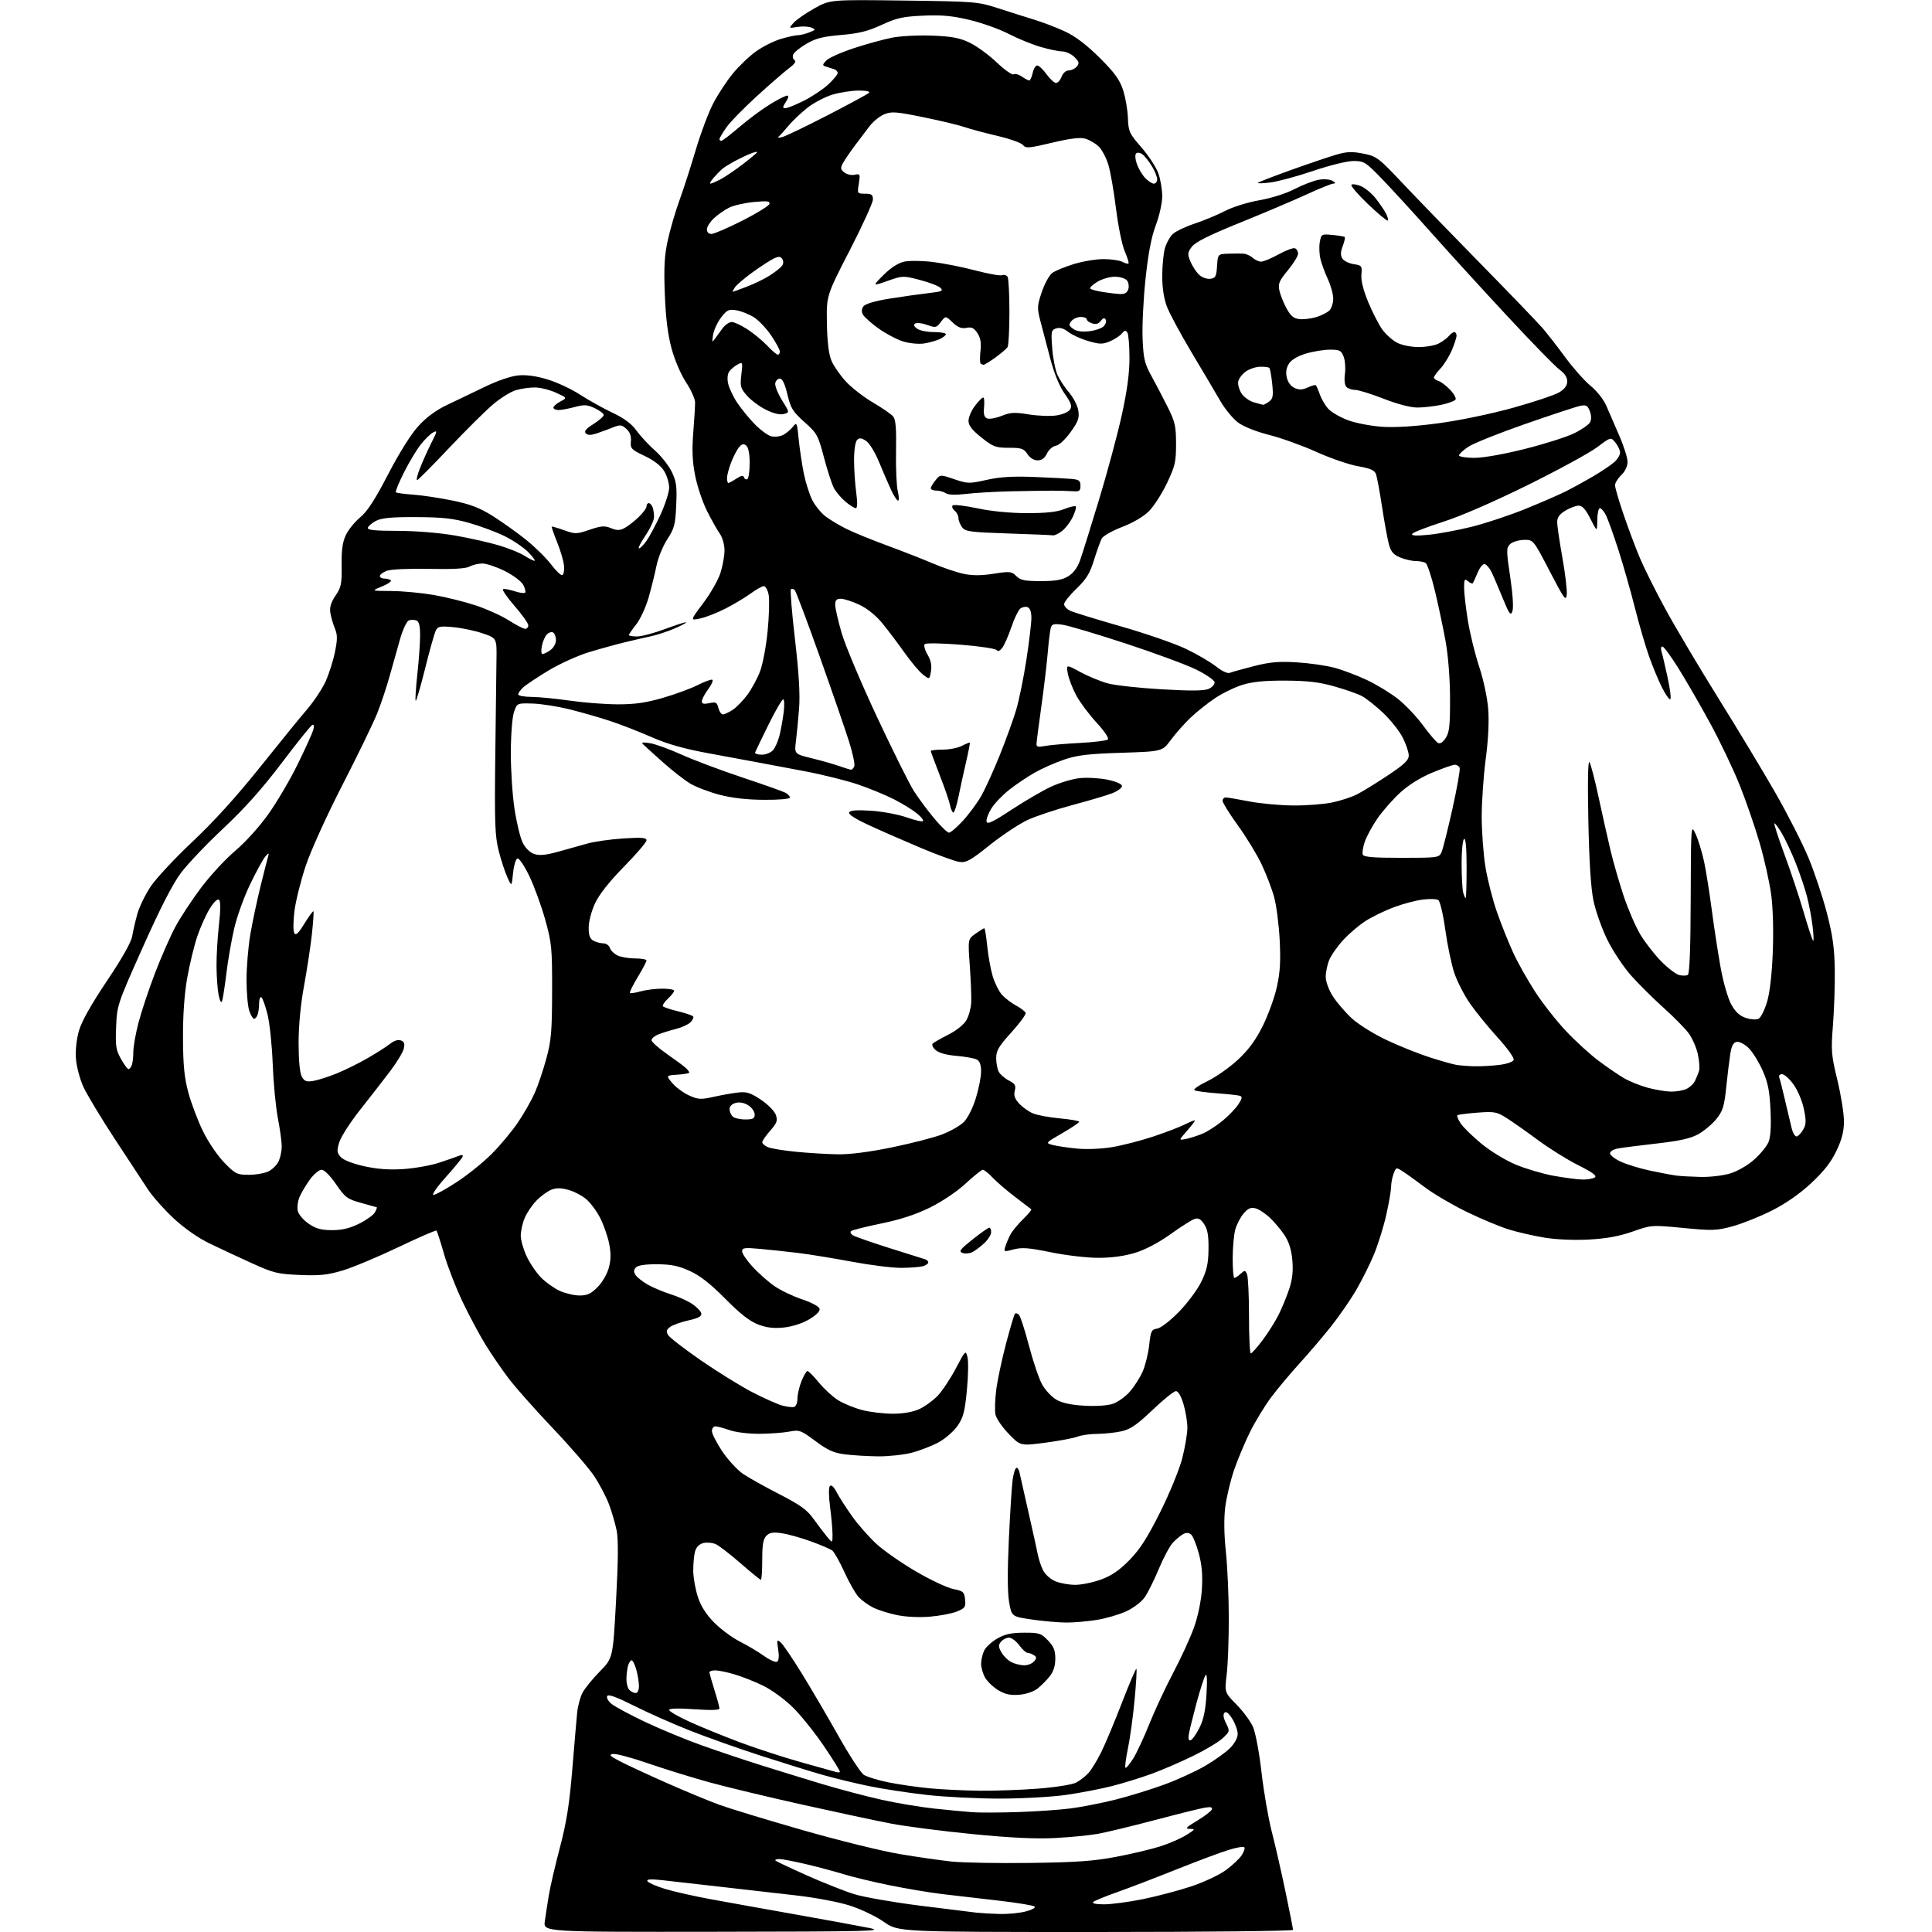 <?xml version="1.0" encoding="UTF-8" standalone="no"?>
<svg 
  version="1.1" 
  xmlns="http://www.w3.org/2000/svg" 
  xmlns:xlink="http://www.w3.org/1999/xlink" 
  xmlns:svg="http://www.w3.org/2000/svg"
  xmlns:rdf="http://www.w3.org/1999/02/22-rdf-syntax-ns#"
  xmlns:cc="http://creativecommons.org/ns#"
  xmlns:dc="http://purl.org/dc/elements/1.1/"
  viewBox="0 0 768 768"
  width="768"
  height="768"
>
<style>svg {background-color: white; }</style>"
<path stroke="none" fill="black" fill-rule="evenodd" d="M284.24,767.91C215.98,768.00 215.98,768.00 216.57,763.75C216.90,761.41 217.61,756.80 218.15,753.50C218.68,750.20 220.67,741.61 222.57,734.42C225.22,724.36 226.35,717.18 227.49,703.42C228.30,693.56 229.17,683.39 229.43,680.80C229.68,678.22 230.63,674.69 231.52,672.95C232.42,671.22 235.52,667.40 238.40,664.47C243.65,659.13 243.65,659.13 244.89,636.32C245.75,620.58 245.83,611.94 245.14,608.47C244.58,605.70 243.21,600.97 242.08,597.97C240.94,594.96 238.28,589.90 236.16,586.72C234.05,583.55 226.65,575.00 219.73,567.72C212.81,560.45 204.91,551.53 202.16,547.91C199.42,544.28 195.26,538.21 192.92,534.41C190.59,530.61 186.52,523.00 183.89,517.50C181.26,512.00 177.95,503.48 176.53,498.56C175.12,493.64 173.76,489.42 173.51,489.18C173.27,488.94 166.42,491.91 158.29,495.80C150.15,499.68 140.21,503.84 136.20,505.04C130.24,506.82 127.10,507.15 119.20,506.82C110.33,506.45 108.68,506.04 100.00,502.09C94.78,499.72 87.23,496.19 83.24,494.26C78.83,492.13 73.28,488.26 69.14,484.43C65.39,480.95 60.73,475.72 58.80,472.80C56.86,469.89 50.88,460.78 45.50,452.56C40.12,444.35 34.57,435.12 33.16,432.06C31.76,429.00 30.42,423.98 30.19,420.89C29.94,417.45 30.41,413.08 31.42,409.63C32.49,405.95 36.32,399.14 42.49,389.96C48.43,381.13 52.15,374.55 52.54,372.21C52.88,370.17 53.80,366.19 54.57,363.38C55.35,360.56 57.75,355.61 59.91,352.38C62.07,349.14 69.57,341.11 76.57,334.53C84.94,326.66 94.09,316.56 103.31,305.03C111.01,295.39 119.50,284.96 122.17,281.86C124.83,278.75 128.10,273.80 129.44,270.86C130.77,267.91 132.44,262.67 133.14,259.22C134.19,254.05 134.18,252.36 133.08,249.72C132.35,247.95 131.55,245.15 131.30,243.50C130.98,241.40 131.60,239.38 133.39,236.76C135.64,233.45 135.91,232.07 135.81,224.74C135.72,218.64 136.16,215.47 137.49,212.67C138.48,210.58 141.03,207.44 143.16,205.68C145.97,203.38 149.03,198.67 154.27,188.57C158.68,180.07 163.37,172.59 166.31,169.37C169.55,165.82 173.31,163.05 177.81,160.93C181.49,159.19 188.24,155.95 192.81,153.73C197.68,151.37 203.13,149.50 205.98,149.23C209.23,148.92 213.12,149.45 217.68,150.84C221.43,151.98 227.24,154.70 230.60,156.89C233.95,159.07 239.72,162.29 243.42,164.04C248.11,166.25 251.01,168.41 253.02,171.18C254.60,173.37 257.91,176.93 260.36,179.09C262.82,181.25 265.81,185.05 267.02,187.53C268.87,191.37 269.14,193.34 268.81,200.77C268.47,208.54 268.08,210.03 265.26,214.37C263.52,217.06 261.58,221.78 260.97,224.87C260.35,227.97 258.94,233.65 257.84,237.50C256.74,241.35 254.52,246.16 252.92,248.19C251.31,250.22 250.00,252.13 250.00,252.44C250.00,252.75 251.46,253.00 253.25,253.00C255.04,252.99 260.08,251.66 264.44,250.02C268.81,248.39 272.54,247.21 272.73,247.39C272.91,247.58 270.86,248.67 268.18,249.83C265.49,250.98 261.32,252.36 258.90,252.89C256.48,253.41 251.80,254.49 248.50,255.29C245.20,256.08 238.81,257.84 234.29,259.20C229.77,260.56 222.44,263.88 217.97,266.58C213.51,269.28 208.99,272.29 207.93,273.28C206.87,274.27 206.00,275.51 206.00,276.04C206.00,276.57 208.36,277.01 211.25,277.03C214.14,277.05 221.00,277.72 226.50,278.51C232.00,279.31 240.57,279.97 245.54,279.98C252.34,280.00 256.80,279.36 263.48,277.42C268.38,276.00 274.58,273.73 277.27,272.36C279.96,271.00 282.59,270.03 283.11,270.20C283.64,270.38 282.93,272.07 281.53,273.96C280.14,275.84 279.00,278.01 279.00,278.77C279.00,279.79 279.79,279.98 281.96,279.51C284.56,278.94 285.01,279.18 285.57,281.43C285.93,282.84 286.73,284.00 287.36,283.99C287.99,283.99 289.75,283.16 291.27,282.16C292.80,281.15 295.44,278.44 297.13,276.14C298.83,273.83 301.08,269.66 302.14,266.86C303.21,264.07 304.56,256.87 305.14,250.87C305.73,244.87 305.92,238.39 305.56,236.48C305.20,234.57 304.34,233.00 303.65,233.00C302.96,233.00 300.62,234.30 298.45,235.89C296.28,237.48 291.80,240.17 288.50,241.86C285.20,243.56 280.66,245.35 278.41,245.83C274.31,246.72 274.31,246.72 279.53,239.78C282.40,235.97 285.48,230.58 286.37,227.81C287.27,225.04 288.00,220.98 288.00,218.79C288.00,216.51 287.20,213.67 286.13,212.15C285.10,210.69 282.82,206.64 281.06,203.14C279.30,199.65 277.18,193.35 276.35,189.14C275.23,183.51 275.03,179.00 275.58,172.00C275.99,166.78 276.32,161.36 276.31,159.97C276.31,158.57 274.69,154.97 272.71,151.97C270.63,148.81 268.20,143.12 266.95,138.50C265.45,132.95 264.63,126.32 264.27,116.86C263.86,106.11 264.12,101.55 265.49,95.36C266.44,91.04 268.54,83.90 270.14,79.50C271.74,75.10 274.65,66.10 276.60,59.50C278.56,52.90 281.69,44.58 283.57,41.00C285.45,37.42 288.95,32.10 291.36,29.17C293.77,26.24 297.91,22.29 300.58,20.40C303.24,18.50 307.66,16.29 310.39,15.48C313.13,14.66 316.15,14.00 317.12,14.00C318.08,14.00 320.14,13.50 321.68,12.89C324.30,11.86 324.36,11.72 322.50,10.96C321.40,10.51 318.93,10.40 317.00,10.71C313.50,11.28 313.50,11.28 315.47,9.06C316.56,7.85 320.27,5.27 323.71,3.34C329.98,-0.16 329.98,-0.16 359.24,0.22C387.50,0.58 388.77,0.69 396.50,3.19C400.90,4.62 407.43,6.69 411.00,7.78C414.57,8.87 420.20,11.03 423.50,12.58C427.50,14.45 432.04,17.91 437.10,22.94C443.04,28.85 445.07,31.64 446.42,35.73C447.37,38.61 448.24,43.59 448.36,46.81C448.56,52.31 448.89,53.03 453.76,58.63C456.61,61.91 459.63,66.54 460.47,68.92C461.31,71.30 462.00,75.39 462.00,78.01C462.00,80.67 460.88,85.75 459.45,89.54C457.67,94.27 456.44,100.70 455.36,110.90C454.51,118.93 453.99,129.61 454.20,134.64C454.54,142.67 454.98,144.50 457.81,149.64C459.58,152.86 462.49,158.43 464.27,162.00C467.10,167.69 467.50,169.49 467.50,176.50C467.50,183.63 467.11,185.32 463.87,192.09C461.88,196.27 458.66,201.28 456.71,203.22C454.56,205.37 450.39,207.82 446.07,209.47C442.17,210.96 438.51,213.04 437.96,214.08C437.40,215.12 436.02,218.97 434.89,222.62C433.24,227.95 431.86,230.20 427.92,233.99C425.21,236.58 423.00,239.37 423.00,240.19C423.00,241.01 424.13,242.20 425.52,242.83C426.90,243.46 436.02,246.26 445.77,249.05C455.52,251.84 467.10,255.86 471.50,257.97C475.90,260.09 481.27,263.23 483.43,264.95C485.83,266.85 487.98,267.83 488.93,267.45C489.80,267.10 494.08,265.91 498.46,264.79C504.76,263.18 508.32,262.86 515.46,263.29C520.43,263.59 527.20,264.56 530.50,265.45C533.80,266.34 539.65,268.56 543.50,270.38C547.35,272.21 552.88,275.59 555.80,277.91C558.71,280.22 563.14,284.90 565.64,288.31C568.14,291.71 570.80,294.85 571.55,295.28C572.46,295.80 573.51,295.16 574.69,293.36C576.15,291.12 576.45,288.45 576.41,277.58C576.39,269.77 575.68,260.67 574.66,255.00C573.72,249.78 571.82,240.79 570.44,235.04C569.06,229.29 567.39,224.23 566.72,223.80C566.05,223.38 564.25,223.02 562.72,223.02C561.19,223.01 558.40,222.36 556.53,221.58C553.89,220.48 552.89,219.29 552.10,216.33C551.53,214.22 550.31,207.55 549.39,201.50C548.47,195.45 547.38,189.59 546.97,188.47C546.39,186.91 544.74,186.19 539.86,185.34C536.36,184.74 528.90,182.17 523.28,179.64C517.66,177.11 509.21,174.07 504.50,172.89C499.46,171.62 494.41,169.62 492.22,168.01C490.17,166.51 486.97,162.63 485.09,159.39C483.22,156.15 478.10,147.50 473.72,140.17C469.34,132.84 464.91,124.63 463.88,121.91C462.67,118.73 462.00,114.41 462.01,109.74C462.01,105.76 462.48,100.81 463.05,98.74C463.63,96.68 465.05,94.10 466.21,93.02C467.37,91.94 471.28,90.08 474.91,88.88C478.53,87.68 483.98,85.41 487.00,83.85C490.07,82.26 496.06,80.39 500.58,79.61C505.28,78.80 511.13,76.95 514.58,75.17C517.83,73.50 522.15,71.83 524.17,71.47C526.24,71.10 528.63,71.27 529.67,71.87C530.92,72.60 531.05,72.95 530.09,72.97C529.32,72.99 524.59,74.89 519.59,77.20C514.59,79.51 502.67,84.58 493.10,88.45C480.56,93.53 475.16,96.22 473.77,98.09C472.01,100.46 471.97,100.98 473.28,104.09C474.08,105.97 475.65,108.32 476.78,109.33C477.91,110.34 479.88,111.01 481.17,110.83C483.18,110.54 483.54,109.86 483.80,105.75C484.11,101.00 484.11,101.00 488.30,100.84C490.61,100.75 493.38,100.76 494.45,100.86C495.52,100.96 497.13,101.71 498.03,102.52C498.92,103.34 500.42,104.00 501.34,104.00C502.27,104.00 505.39,102.70 508.27,101.11C511.14,99.52 514.06,98.44 514.75,98.69C515.44,98.95 516.00,99.92 516.00,100.85C516.00,101.78 514.18,104.74 511.96,107.43C508.52,111.58 508.01,112.79 508.56,115.41C508.91,117.11 510.18,120.30 511.37,122.50C513.02,125.57 514.22,126.58 516.49,126.84C518.13,127.03 521.14,126.68 523.19,126.06C525.24,125.45 527.61,124.25 528.46,123.40C529.30,122.55 529.99,120.43 529.98,118.68C529.97,116.93 529.01,113.47 527.86,111.00C526.71,108.53 525.38,104.92 524.91,103.00C524.44,101.08 524.31,98.03 524.64,96.24C525.21,93.06 525.33,92.99 529.69,93.40C532.14,93.63 534.33,94.00 534.56,94.22C534.78,94.45 534.42,96.08 533.75,97.84C532.87,100.17 532.84,101.52 533.62,102.78C534.22,103.72 536.23,104.72 538.10,105.00C541.33,105.47 541.48,105.68 541.18,109.16C540.97,111.56 541.93,115.36 543.96,120.25C545.66,124.34 548.19,129.22 549.56,131.09C550.94,132.96 553.52,135.26 555.29,136.20C557.11,137.18 560.79,137.93 563.80,137.96C566.71,137.98 570.35,137.35 571.87,136.57C573.40,135.78 575.23,134.43 575.95,133.57C576.66,132.70 577.64,132.00 578.12,132.00C578.61,132.00 579.00,132.64 579.00,133.42C579.00,134.20 578.15,136.82 577.11,139.25C576.07,141.68 574.04,144.93 572.61,146.48C571.17,148.03 570.00,149.65 570.00,150.08C570.00,150.51 570.82,151.13 571.82,151.44C572.83,151.76 574.90,153.33 576.43,154.93C577.97,156.53 578.94,158.29 578.60,158.84C578.26,159.39 575.71,160.32 572.94,160.92C570.17,161.51 565.89,162.00 563.43,162.00C560.69,162.00 555.48,160.64 550.00,158.50C545.07,156.58 540.00,155.00 538.72,155.00C537.44,155.00 535.88,154.48 535.24,153.84C534.54,153.14 534.30,151.07 534.63,148.59C534.93,146.34 534.70,143.26 534.11,141.75C533.18,139.34 532.52,139.00 528.71,139.00C526.32,139.00 522.03,139.69 519.18,140.54C515.94,141.50 513.40,142.99 512.41,144.50C511.33,146.15 511.04,147.91 511.51,150.02C511.92,151.92 513.12,153.56 514.59,154.22C516.39,155.04 517.70,155.00 519.75,154.07C521.26,153.38 522.73,152.95 523.00,153.11C523.27,153.28 524.02,154.94 524.66,156.80C525.31,158.66 526.84,161.27 528.08,162.58C529.32,163.90 532.82,165.91 535.87,167.05C538.92,168.19 545.03,169.36 549.46,169.65C554.68,170.00 562.58,169.50 572.00,168.23C580.38,167.10 592.88,164.49 601.62,162.06C609.93,159.74 618.14,156.98 619.87,155.93C622.00,154.63 623.00,153.25 623.00,151.58C623.00,150.01 621.94,148.38 620.02,147.01C618.37,145.84 609.04,136.28 599.27,125.76C589.49,115.25 575.91,100.35 569.08,92.66C562.25,84.98 553.47,75.38 549.57,71.34C542.86,64.39 542.25,64.00 538.06,64.00C535.54,64.00 528.64,65.69 522.06,67.92C515.70,70.08 508.02,72.16 505.00,72.54C501.98,72.92 499.74,72.97 500.03,72.67C500.32,72.36 506.40,70.02 513.53,67.46C520.66,64.91 528.75,62.18 531.50,61.39C535.46,60.27 537.64,60.20 542.00,61.08C547.22,62.12 548.00,62.71 557.50,72.78C563.00,78.61 577.02,93.09 588.66,104.94C600.29,116.80 611.36,128.30 613.25,130.50C615.14,132.70 619.22,137.95 622.32,142.16C625.42,146.38 629.92,151.44 632.32,153.41C634.77,155.41 637.49,158.86 638.51,161.24C639.50,163.58 641.82,168.93 643.66,173.13C645.50,177.32 646.99,182.05 646.98,183.63C646.97,185.37 645.99,187.43 644.48,188.85C643.12,190.15 642.00,191.97 642.00,192.91C642.00,193.84 643.53,199.08 645.40,204.55C647.27,210.02 650.17,217.75 651.84,221.73C653.51,225.71 658.07,234.85 661.99,242.04C665.90,249.23 675.39,265.22 683.08,277.56C690.77,289.90 701.01,306.89 705.83,315.31C710.65,323.74 716.55,335.32 718.93,341.06C721.31,346.80 724.60,356.68 726.23,363.00C728.54,371.97 729.23,376.92 729.35,385.50C729.43,391.55 729.11,401.45 728.63,407.50C727.82,417.65 727.96,419.33 730.38,429.33C731.82,435.29 733.00,442.65 733.00,445.69C733.00,449.77 732.21,452.86 729.99,457.52C727.82,462.07 724.99,465.67 719.86,470.43C715.21,474.73 709.74,478.52 704.12,481.33C699.38,483.70 692.41,486.48 688.63,487.50C682.37,489.20 680.65,489.25 669.13,488.14C656.56,486.92 656.46,486.93 649.00,489.56C643.70,491.42 638.64,492.35 631.73,492.73C625.98,493.05 618.79,492.76 614.23,492.02C609.98,491.34 603.58,489.89 600.00,488.80C596.42,487.72 588.83,484.56 583.11,481.77C577.40,478.99 569.97,474.64 566.61,472.11C563.24,469.57 559.25,466.70 557.73,465.72C555.00,463.95 554.97,463.96 553.99,466.53C553.44,467.96 552.99,470.34 552.98,471.82C552.97,473.29 552.10,478.32 551.05,483.00C550.00,487.68 547.80,494.73 546.16,498.68C544.52,502.62 541.32,509.02 539.06,512.89C536.80,516.76 532.32,523.24 529.10,527.29C525.88,531.35 520.21,538.00 516.49,542.08C512.78,546.16 507.73,552.20 505.26,555.50C502.80,558.80 499.09,564.88 497.02,569.00C494.95,573.12 492.07,579.99 490.60,584.25C489.14,588.51 487.55,595.17 487.06,599.05C486.49,603.61 486.57,609.90 487.30,616.80C487.92,622.69 488.45,634.48 488.47,643.00C488.48,651.52 488.11,661.71 487.63,665.63C486.77,672.75 486.77,672.75 491.53,677.59C494.15,680.24 497.10,684.24 498.08,686.46C499.08,688.72 500.57,696.65 501.47,704.50C502.35,712.20 504.18,722.77 505.52,728.00C506.87,733.23 509.33,743.98 510.99,751.91C512.64,759.83 514.00,766.69 514.00,767.16C514.00,767.62 478.69,768.00 435.54,768.00C357.09,768.00 357.09,768.00 351.36,763.98C348.11,761.71 342.16,758.87 337.63,757.44C333.10,756.01 323.73,754.26 316.06,753.41C308.60,752.58 295.07,751.04 286.00,749.98C276.93,748.92 266.62,747.75 263.10,747.38C258.49,746.90 256.89,747.02 257.39,747.83C257.77,748.44 260.88,749.80 264.29,750.85C267.71,751.89 275.68,753.70 282.00,754.87C288.32,756.04 303.62,758.79 316.00,760.98C328.38,763.18 341.65,765.61 345.50,766.39C351.83,767.68 345.99,767.82 284.24,767.91zM397.31,760.84C400.50,760.93 405.14,760.49 407.62,759.86C410.10,759.24 411.76,758.36 411.30,757.90C410.84,757.44 404.40,756.38 396.98,755.53C389.57,754.69 379.45,753.51 374.50,752.92C369.55,752.32 360.15,750.75 353.62,749.42C347.09,748.09 338.91,746.12 335.44,745.05C331.97,743.98 325.25,742.18 320.49,741.05C315.73,739.92 310.90,739.00 309.75,739.00C308.61,739.00 307.95,739.28 308.29,739.62C308.63,739.96 314.26,742.62 320.80,745.53C327.34,748.44 335.80,751.79 339.60,752.97C343.39,754.14 355.05,756.18 365.50,757.50C375.95,758.82 386.07,760.07 388.00,760.29C389.93,760.50 394.11,760.75 397.31,760.84zM438.89,757.00C441.80,757.00 448.76,756.07 454.34,754.94C459.93,753.80 468.55,751.53 473.50,749.88C478.45,748.24 484.62,745.35 487.22,743.46C489.81,741.57 492.69,738.88 493.60,737.48C494.52,736.08 494.98,734.65 494.62,734.29C494.27,733.93 491.39,734.44 488.24,735.42C485.08,736.40 475.75,739.90 467.50,743.19C459.25,746.49 448.68,750.54 444.00,752.19C439.32,753.84 435.07,755.59 434.55,756.09C433.98,756.64 435.69,757.00 438.89,757.00zM409.50,740.54C427.78,740.31 434.78,739.81 443.59,738.14C449.69,736.98 457.57,735.12 461.09,734.00C464.62,732.89 469.30,730.86 471.50,729.49C475.13,727.24 475.27,727.01 473.00,727.00C470.92,726.99 471.42,726.44 475.92,723.73C478.90,721.94 481.53,719.92 481.75,719.24C482.04,718.37 481.21,718.18 478.83,718.59C477.00,718.91 468.07,721.13 459.00,723.53C449.93,725.92 439.80,728.37 436.50,728.97C433.20,729.57 425.55,730.32 419.50,730.64C411.81,731.05 401.95,730.58 386.69,729.09C374.70,727.92 360.07,726.03 354.19,724.90C348.31,723.77 332.48,720.39 319.00,717.39C305.52,714.39 288.84,710.38 281.92,708.48C275.01,706.57 264.06,703.18 257.59,700.95C251.12,698.71 244.86,697.04 243.67,697.23C241.91,697.50 242.45,698.06 246.50,700.17C249.25,701.60 257.59,705.46 265.02,708.76C272.46,712.05 281.91,715.96 286.02,717.46C290.14,718.95 304.99,723.47 319.03,727.49C333.07,731.52 350.34,735.79 357.40,736.98C364.46,738.18 373.90,739.53 378.37,740.00C382.84,740.46 396.85,740.71 409.50,740.54zM404.50,720.33C411.65,720.10 421.10,719.45 425.50,718.89C429.90,718.33 438.00,716.74 443.50,715.36C449.00,713.97 457.77,711.26 463.00,709.33C468.23,707.40 475.50,704.06 479.17,701.91C482.84,699.76 487.23,696.62 488.92,694.93C490.75,693.09 492.00,690.81 492.00,689.29C492.00,687.89 491.04,685.19 489.87,683.29C488.47,681.03 487.41,680.19 486.76,680.84C486.11,681.49 486.31,682.92 487.37,685.03C488.93,688.17 488.91,688.29 486.04,690.96C484.43,692.47 479.15,695.63 474.31,697.99C469.46,700.36 462.06,703.56 457.85,705.10C453.64,706.64 446.54,708.84 442.07,709.98C437.60,711.12 429.34,712.71 423.72,713.51C418.10,714.31 406.30,714.97 397.50,714.97C388.70,714.98 375.65,714.33 368.50,713.52C361.35,712.72 351.00,711.15 345.50,710.02C340.00,708.89 331.62,706.86 326.87,705.50C322.13,704.15 311.10,700.73 302.37,697.90C293.64,695.08 280.96,690.58 274.18,687.90C267.41,685.22 257.42,680.79 251.98,678.04C245.23,674.63 241.87,673.40 241.39,674.18C240.99,674.82 241.75,676.21 243.09,677.32C244.42,678.41 250.45,681.66 256.50,684.52C262.55,687.39 272.70,691.58 279.05,693.84C285.40,696.10 295.75,699.58 302.05,701.56C308.35,703.55 319.34,706.93 326.48,709.09C333.61,711.24 344.41,714.10 350.48,715.44C356.54,716.79 366.00,718.36 371.50,718.95C377.00,719.53 383.75,720.18 386.50,720.38C389.25,720.59 397.35,720.56 404.50,720.33zM389.50,711.84C395.55,711.90 406.01,711.53 412.75,711.00C419.56,710.47 426.23,709.41 427.75,708.62C429.26,707.83 431.46,706.13 432.64,704.85C433.82,703.56 436.12,699.80 437.76,696.50C439.39,693.20 443.12,684.31 446.03,676.75C448.95,669.19 451.52,663.18 451.74,663.40C451.95,663.62 451.64,669.11 451.03,675.60C450.43,682.09 449.25,690.73 448.41,694.81C447.56,698.88 447.10,702.43 447.37,702.70C447.64,702.97 449.01,701.36 450.43,699.11C451.84,696.87 454.75,690.64 456.89,685.27C459.04,679.90 463.32,670.73 466.41,664.89C469.49,659.06 473.20,650.96 474.65,646.89C476.25,642.38 477.47,636.45 477.77,631.69C478.12,626.10 477.77,622.06 476.53,617.48C475.58,613.96 474.20,610.58 473.46,609.97C472.56,609.22 471.54,609.18 470.31,609.84C469.32,610.38 467.48,611.91 466.23,613.24C464.98,614.58 462.45,619.31 460.60,623.77C458.75,628.22 456.21,633.30 454.96,635.06C453.70,636.82 450.40,639.30 447.59,640.58C444.79,641.85 439.57,643.37 436.00,643.94C432.43,644.51 427.05,644.99 424.05,644.99C421.06,645.00 414.90,644.46 410.38,643.81C402.15,642.62 402.15,642.62 401.14,636.89C400.48,633.15 400.44,624.48 401.04,611.83C401.54,601.20 402.21,590.60 402.53,588.27C402.85,585.95 403.49,583.82 403.94,583.53C404.40,583.25 404.99,584.03 405.25,585.26C405.51,586.49 407.11,593.58 408.80,601.00C410.49,608.42 412.18,616.08 412.56,618.00C412.93,619.92 413.89,622.77 414.69,624.33C415.48,625.88 417.66,627.80 419.53,628.58C421.41,629.36 424.96,630.00 427.43,630.00C429.90,630.00 434.53,629.04 437.71,627.88C441.91,626.33 445.01,624.21 449.00,620.12C453.17,615.86 456.13,611.23 461.24,601.00C465.03,593.39 468.85,584.05 469.99,579.59C471.09,575.24 472.00,569.81 472.00,567.52C472.00,565.23 471.31,561.03 470.46,558.18C469.51,554.98 468.36,553.00 467.45,553.00C466.64,553.00 462.47,556.35 458.18,560.45C452.07,566.29 449.41,568.13 445.94,568.93C443.50,569.49 439.17,569.96 436.32,569.98C433.46,569.99 429.86,570.49 428.32,571.09C426.77,571.69 421.03,572.77 415.56,573.49C405.63,574.80 405.63,574.80 400.95,569.95C398.37,567.28 396.01,563.82 395.70,562.26C395.39,560.70 395.53,556.29 396.02,552.46C396.51,548.63 398.26,540.38 399.91,534.13C401.56,527.88 403.16,522.51 403.47,522.20C403.78,521.89 404.49,522.09 405.05,522.65C405.61,523.21 407.41,528.76 409.04,534.97C410.67,541.19 413.01,548.10 414.25,550.34C415.49,552.57 418.03,555.29 419.89,556.37C422.18,557.71 425.78,558.49 431.01,558.79C435.53,559.06 440.22,558.75 442.32,558.06C444.29,557.41 447.34,555.24 449.09,553.24C450.85,551.24 453.15,547.65 454.21,545.26C455.27,542.87 456.44,538.12 456.82,534.71C457.43,529.10 457.74,528.47 459.96,528.15C461.37,527.95 465.07,525.11 468.58,521.54C471.96,518.09 475.98,512.70 477.51,509.57C479.72,505.04 480.32,502.39 480.40,496.64C480.47,491.23 480.05,488.72 478.69,486.66C477.36,484.62 476.37,484.07 474.88,484.54C473.78,484.89 469.49,487.60 465.35,490.57C460.69,493.92 455.35,496.74 451.31,497.99C447.05,499.30 441.96,500.00 436.64,500.01C432.12,500.01 423.72,499.03 417.74,497.80C408.99,496.01 406.23,495.79 402.96,496.66C399.12,497.69 398.98,497.64 399.60,495.62C399.96,494.45 400.84,492.34 401.56,490.93C402.28,489.51 404.56,486.71 406.63,484.71C408.69,482.70 410.19,480.90 409.94,480.70C409.70,480.51 406.80,478.30 403.50,475.78C400.20,473.27 396.18,469.81 394.56,468.10C392.95,466.40 391.21,465.00 390.70,465.00C390.19,465.00 387.12,467.46 383.87,470.46C380.45,473.63 374.53,477.62 369.74,479.99C364.06,482.79 357.99,484.78 350.24,486.37C344.04,487.65 338.66,489.01 338.27,489.40C337.88,489.79 338.22,490.53 339.03,491.05C339.84,491.56 346.35,493.84 353.50,496.10C360.65,498.37 367.06,500.38 367.75,500.58C368.44,500.78 369.00,501.35 369.00,501.85C369.00,502.36 367.99,503.04 366.75,503.37C365.51,503.70 361.62,503.98 358.10,503.99C354.57,503.99 345.80,502.89 338.60,501.54C331.39,500.19 321.90,498.64 317.50,498.10C313.10,497.56 306.24,496.82 302.25,496.46C295.96,495.88 295.00,496.01 295.00,497.42C295.00,498.31 296.90,501.11 299.23,503.63C301.55,506.15 305.45,509.59 307.88,511.26C310.32,512.94 315.28,515.31 318.91,516.53C322.78,517.83 325.63,519.39 325.81,520.30C326.00,521.25 324.39,522.86 321.61,524.49C318.90,526.08 314.88,527.36 311.56,527.71C307.52,528.12 304.74,527.79 301.31,526.48C297.99,525.21 294.17,522.21 288.33,516.30C282.51,510.40 278.35,507.13 274.28,505.27C269.80,503.21 266.88,502.60 261.31,502.56C256.73,502.52 253.64,502.97 252.83,503.78C251.88,504.72 251.83,505.51 252.62,506.78C253.21,507.72 255.41,509.47 257.51,510.67C259.62,511.86 263.73,513.58 266.65,514.50C269.57,515.42 273.43,517.16 275.22,518.37C277.02,519.58 278.62,521.27 278.78,522.12C279.00,523.25 277.63,523.99 273.68,524.87C270.70,525.54 267.42,526.71 266.38,527.48C264.90,528.59 264.73,529.26 265.58,530.69C266.18,531.69 272.03,536.21 278.58,540.74C285.14,545.27 294.32,550.97 299.00,553.39C303.68,555.82 309.07,558.22 311.00,558.74C312.93,559.26 315.06,559.49 315.75,559.26C316.44,559.02 317.00,557.53 317.00,555.94C317.00,554.34 317.72,551.23 318.61,549.02C319.49,546.81 320.56,545.00 320.99,545.00C321.41,545.00 323.44,547.05 325.50,549.56C327.55,552.07 330.98,555.23 333.12,556.57C335.25,557.92 339.57,559.69 342.71,560.51C345.85,561.33 351.36,561.99 354.96,561.98C359.19,561.96 362.91,561.30 365.50,560.10C367.70,559.08 370.98,556.69 372.79,554.78C374.60,552.88 377.83,548.00 379.97,543.94C383.76,536.73 383.87,536.63 384.59,539.51C385.00,541.13 384.89,547.05 384.35,552.66C383.53,561.19 382.92,563.50 380.64,566.79C379.14,568.96 375.76,571.90 373.13,573.33C370.50,574.76 365.70,576.62 362.47,577.47C359.23,578.31 353.19,578.96 349.04,578.92C344.89,578.87 338.98,578.52 335.91,578.13C331.43,577.57 329.08,576.51 324.15,572.85C318.31,568.51 317.77,568.31 313.74,569.09C311.41,569.54 306.07,569.93 301.88,569.96C297.54,569.98 292.42,569.35 290.00,568.50C287.66,567.67 285.13,567.00 284.37,567.00C283.62,567.00 283.00,567.85 283.00,568.89C283.00,569.92 284.84,573.53 287.09,576.90C289.35,580.27 293.06,584.31 295.34,585.87C297.63,587.42 304.14,591.07 309.81,593.97C318.04,598.19 320.77,600.14 323.31,603.68C325.07,606.12 327.50,609.33 328.72,610.81C330.94,613.50 330.94,613.50 330.94,610.00C330.94,608.08 330.50,603.15 329.97,599.05C329.39,594.55 329.37,591.23 329.92,590.68C330.47,590.13 331.52,591.11 332.56,593.14C333.51,594.99 336.27,599.29 338.69,602.69C341.11,606.10 345.50,611.08 348.44,613.77C351.38,616.46 358.47,621.39 364.20,624.73C369.93,628.07 376.56,631.19 378.94,631.66C382.89,632.44 383.31,632.81 383.63,635.81C383.96,638.76 383.63,639.26 380.50,640.56C378.58,641.37 373.74,642.30 369.75,642.64C365.38,643.01 360.12,642.76 356.50,642.01C353.20,641.33 348.93,639.96 347.00,638.98C345.07,638.00 342.51,636.14 341.30,634.84C340.10,633.55 337.57,629.11 335.68,624.97C333.80,620.84 331.64,616.98 330.88,616.39C330.12,615.80 326.32,614.16 322.43,612.75C318.54,611.33 313.33,609.87 310.84,609.50C307.32,608.97 305.96,609.19 304.66,610.48C303.39,611.75 303.00,614.02 303.00,620.07C303.00,624.43 302.76,628.00 302.46,628.00C302.16,628.00 298.54,625.06 294.42,621.46C290.29,617.86 285.84,614.43 284.53,613.83C283.22,613.24 281.00,613.04 279.59,613.39C277.93,613.81 276.77,614.99 276.28,616.77C275.87,618.27 275.55,621.75 275.58,624.50C275.61,627.25 276.46,631.95 277.46,634.94C278.70,638.65 280.80,641.89 284.01,645.11C286.61,647.71 291.16,651.06 294.12,652.55C297.08,654.04 301.38,656.60 303.67,658.24C305.96,659.88 308.32,660.92 308.92,660.55C309.60,660.13 309.76,658.32 309.34,655.69C308.73,651.88 308.82,651.62 310.32,652.86C311.22,653.61 315.04,659.23 318.81,665.36C322.57,671.49 329.15,682.70 333.42,690.29C337.68,697.87 342.17,704.72 343.38,705.51C344.59,706.31 348.94,707.65 353.04,708.49C357.14,709.33 364.55,710.41 369.50,710.88C374.45,711.35 383.45,711.78 389.50,711.84zM333.89,704.39C334.10,704.21 331.26,699.62 327.58,694.19C323.90,688.76 318.32,681.80 315.19,678.72C312.06,675.63 306.80,671.78 303.50,670.16C300.20,668.54 295.06,666.49 292.07,665.61C289.08,664.72 285.59,664.00 284.32,664.00C283.04,664.00 282.01,664.34 282.01,664.75C282.02,665.16 282.92,668.35 284.01,671.84C285.11,675.33 286.00,678.62 286.00,679.17C286.00,679.81 282.42,679.91 276.00,679.45C269.59,679.00 266.00,679.10 266.00,679.73C266.00,680.28 269.64,682.39 274.10,684.42C278.55,686.46 287.60,690.14 294.20,692.62C300.80,695.09 311.90,698.69 318.85,700.63C325.81,702.56 331.95,704.28 332.50,704.44C333.05,704.60 333.67,704.58 333.89,704.39zM473.30,691.77C473.96,691.57 475.53,689.36 476.79,686.84C478.46,683.52 479.22,679.87 479.60,673.39C479.95,667.47 479.80,665.00 479.16,666.00C478.63,666.83 477.04,671.77 475.63,677.00C474.23,682.23 472.86,687.77 472.59,689.32C472.27,691.21 472.50,692.01 473.30,691.77zM405.14,673.69C401.69,673.97 399.58,673.52 396.90,671.92C394.92,670.74 392.56,668.52 391.65,666.98C390.74,665.45 390.01,662.91 390.01,661.35C390.02,659.78 390.59,657.38 391.28,656.02C391.97,654.66 394.33,652.53 396.52,651.29C399.52,649.59 402.12,649.03 407.06,649.02C413.09,649.00 413.87,649.25 416.56,652.07C418.86,654.46 419.50,656.05 419.50,659.34C419.50,662.16 418.78,664.47 417.31,666.33C416.10,667.87 413.92,670.06 412.45,671.22C410.89,672.45 407.86,673.47 405.14,673.69zM252.70,673.00C253.45,673.00 254.00,671.84 253.99,670.25C253.99,668.74 253.52,665.81 252.95,663.75C252.37,661.69 251.53,660.00 251.07,660.00C250.61,660.00 249.96,661.01 249.63,662.25C249.30,663.49 249.02,665.87 249.01,667.55C249.01,669.23 249.54,671.14 250.20,671.80C250.86,672.46 251.99,673.00 252.70,673.00zM407.13,661.99C408.57,661.99 410.34,661.29 411.06,660.42C412.15,659.12 412.13,658.69 410.94,657.94C410.15,657.44 409.02,657.02 408.44,657.02C407.85,657.01 406.38,655.65 405.16,654.00C403.94,652.35 402.11,651.00 401.09,651.00C400.08,651.00 398.65,651.72 397.92,652.60C396.82,653.93 396.84,654.63 398.08,656.83C398.89,658.28 400.67,660.03 402.03,660.72C403.39,661.41 405.68,661.98 407.13,661.99zM497.21,538.00C497.61,538.00 499.71,535.64 501.89,532.75C504.07,529.86 506.97,525.25 508.33,522.50C509.70,519.75 511.60,515.11 512.55,512.19C513.76,508.46 514.11,505.11 513.72,500.88C513.35,496.80 512.36,493.63 510.64,491.03C509.24,488.92 506.62,485.79 504.80,484.08C502.99,482.36 500.41,480.67 499.08,480.33C497.23,479.85 496.12,480.33 494.38,482.35C493.12,483.81 491.62,486.69 491.05,488.75C490.48,490.81 490.01,495.99 490.01,500.25C490.00,504.51 490.30,508.00 490.67,508.00C491.04,508.00 492.16,507.26 493.15,506.36C494.83,504.84 495.01,504.86 495.73,506.61C496.15,507.65 496.50,515.14 496.50,523.25C496.49,531.36 496.82,538.00 497.21,538.00zM230.35,514.98C233.39,515.00 234.90,514.30 237.51,511.69C239.39,509.81 241.33,506.48 242.01,503.98C242.87,500.76 242.91,498.17 242.14,494.34C241.56,491.46 239.97,486.89 238.59,484.18C237.22,481.48 234.71,478.09 233.00,476.66C231.30,475.22 228.08,473.56 225.83,472.96C222.84,472.15 221.03,472.16 219.01,473.00C217.50,473.62 214.88,475.57 213.18,477.32C211.49,479.07 209.40,482.17 208.55,484.22C207.70,486.26 207.00,489.41 207.01,491.22C207.02,493.02 208.09,496.75 209.39,499.50C210.69,502.25 213.27,506.03 215.13,507.90C216.98,509.77 220.30,512.12 222.50,513.13C224.70,514.13 228.23,514.97 230.35,514.98zM386.50,497.75C385.40,498.30 383.65,498.44 382.61,498.06C381.01,497.48 381.62,496.67 386.61,492.70C389.85,490.12 392.84,488.01 393.25,488.01C393.66,488.00 394.00,488.82 394.00,489.81C394.00,490.81 392.76,492.78 391.25,494.19C389.74,495.60 387.60,497.20 386.50,497.75zM132.04,489.00C136.03,489.00 139.08,488.26 142.82,486.40C145.69,484.97 148.49,482.95 149.05,481.90C149.61,480.86 149.94,479.96 149.79,479.92C149.63,479.88 146.81,479.09 143.52,478.17C138.03,476.64 137.20,476.02 133.58,470.75C131.23,467.33 128.90,465.00 127.82,465.00C126.83,465.00 124.72,466.78 123.14,468.96C121.57,471.14 119.71,474.28 119.02,475.94C118.34,477.60 118.05,480.08 118.40,481.45C118.74,482.82 120.70,485.08 122.74,486.47C125.62,488.43 127.72,489.00 132.04,489.00zM172.31,475.00C173.10,475.00 177.27,472.70 181.58,469.88C185.89,467.07 192.16,462.01 195.52,458.63C198.88,455.26 203.55,449.65 205.90,446.17C208.25,442.70 211.25,437.43 212.56,434.47C213.86,431.51 215.95,425.36 217.18,420.80C219.13,413.62 219.44,410.00 219.47,394.00C219.50,376.76 219.31,374.82 216.72,365.54C215.19,360.06 212.34,352.27 210.40,348.22C208.42,344.11 206.35,341.05 205.68,341.27C205.03,341.48 204.25,344.10 203.95,347.08C203.40,352.50 203.40,352.50 201.69,348.74C200.74,346.68 199.19,341.95 198.25,338.24C196.77,332.43 196.57,327.36 196.87,301.50C197.05,285.00 197.27,267.49 197.35,262.60C197.50,253.70 197.50,253.70 192.00,251.81C188.97,250.76 183.74,249.65 180.36,249.32C175.00,248.81 174.09,248.97 173.25,250.62C172.72,251.65 170.80,258.47 168.98,265.76C167.17,273.05 165.48,278.82 165.24,278.57C165.00,278.33 165.30,273.59 165.90,268.03C166.51,262.47 167.00,255.51 167.00,252.57C167.00,248.73 166.57,247.05 165.50,246.64C164.68,246.32 163.33,246.32 162.51,246.63C161.69,246.95 160.15,250.20 159.09,253.85C158.03,257.51 156.17,264.10 154.96,268.50C153.75,272.90 151.51,279.65 149.97,283.50C148.44,287.35 142.21,300.18 136.14,312.00C129.80,324.35 123.59,338.05 121.53,344.18C119.57,350.06 117.55,358.14 117.05,362.14C116.55,366.14 116.51,370.08 116.96,370.90C117.59,372.02 118.56,371.12 121.01,367.14C122.78,364.26 124.40,362.06 124.59,362.26C124.79,362.46 124.50,366.64 123.96,371.56C123.41,376.48 122.00,385.68 120.84,392.00C119.51,399.21 118.71,407.61 118.70,414.53C118.70,421.46 119.16,426.43 119.94,427.89C120.98,429.83 121.76,430.14 124.50,429.69C126.32,429.40 130.46,428.08 133.71,426.77C136.96,425.46 142.51,422.72 146.06,420.68C149.60,418.64 153.65,416.06 155.05,414.94C156.64,413.67 158.26,413.16 159.37,413.59C160.71,414.10 160.99,414.92 160.50,416.89C160.15,418.32 157.75,422.29 155.18,425.69C152.60,429.10 147.25,435.99 143.27,441.02C139.29,446.04 135.51,451.92 134.86,454.07C133.84,457.47 133.92,458.26 135.46,459.96C136.53,461.13 140.23,462.58 144.76,463.59C150.03,464.76 154.72,465.10 160.39,464.72C164.85,464.42 171.20,463.30 174.50,462.21C177.80,461.13 181.35,459.90 182.39,459.47C183.62,458.95 184.14,459.07 183.89,459.80C183.67,460.41 180.66,464.08 177.19,467.96C173.71,471.83 171.52,475.00 172.31,475.00zM629.00,468.89C630.92,468.94 633.13,468.57 633.91,468.08C634.95,467.42 633.22,466.13 627.38,463.19C623.02,461.00 615.78,456.48 611.30,453.16C606.82,449.84 601.23,445.91 598.89,444.43C594.96,441.95 594.04,441.78 587.22,442.30C583.14,442.61 579.59,443.08 579.32,443.34C579.06,443.61 579.65,445.06 580.64,446.57C581.63,448.08 585.34,451.71 588.88,454.63C592.52,457.63 598.49,461.27 602.58,462.97C606.57,464.63 613.36,466.63 617.67,467.41C621.98,468.18 627.08,468.85 629.00,468.89zM676.07,467.85C679.68,467.93 684.90,467.33 687.67,466.50C690.58,465.64 694.61,463.33 697.22,461.04C699.70,458.86 702.30,455.69 703.00,454.01C703.85,451.94 704.11,447.79 703.80,441.21C703.42,433.41 702.78,430.26 700.57,425.34C699.06,421.96 696.55,417.99 695.01,416.51C693.46,415.03 691.37,413.97 690.35,414.17C689.01,414.42 688.31,415.76 687.80,419.01C687.42,421.48 686.70,427.46 686.19,432.30C685.41,439.81 684.84,441.64 682.30,444.80C680.66,446.83 677.45,449.54 675.17,450.82C672.11,452.53 667.84,453.50 658.76,454.54C652.02,455.31 645.04,456.20 643.25,456.51C641.46,456.83 640.00,457.70 640.00,458.44C640.00,459.17 641.91,460.68 644.25,461.77C646.59,462.87 651.88,464.48 656.00,465.36C660.12,466.23 664.85,467.12 666.50,467.33C668.15,467.53 672.46,467.77 676.07,467.85zM98.98,467.00C101.80,467.00 105.34,466.36 106.85,465.57C108.37,464.79 110.15,462.97 110.81,461.53C111.46,460.09 112.00,457.46 112.00,455.70C112.00,453.94 111.31,448.90 110.46,444.50C109.61,440.10 108.69,430.43 108.41,423.00C108.13,415.57 107.20,406.68 106.34,403.24C105.48,399.79 104.37,396.73 103.89,396.43C103.40,396.13 103.00,397.22 103.00,398.86C103.00,400.50 102.73,402.55 102.39,403.42C102.06,404.29 101.43,405.00 100.99,405.00C100.55,405.00 99.70,403.58 99.10,401.85C98.49,400.12 98.00,394.55 98.00,389.48C98.00,384.41 98.68,376.27 99.52,371.38C100.35,366.50 102.20,357.81 103.61,352.09C105.03,346.36 106.41,340.96 106.68,340.09C107.02,338.97 106.66,339.09 105.46,340.50C104.53,341.60 101.80,346.58 99.41,351.56C97.01,356.54 94.17,364.42 93.10,369.06C92.02,373.70 90.62,381.77 89.98,387.00C89.35,392.23 88.57,397.18 88.26,398.00C87.93,398.88 87.37,397.85 86.90,395.50C86.47,393.30 86.09,388.12 86.07,384.00C86.04,379.88 86.48,372.49 87.04,367.58C87.68,361.98 87.71,358.31 87.12,357.72C86.52,357.12 85.17,358.36 83.47,361.05C81.99,363.40 79.74,368.37 78.47,372.09C77.20,375.81 75.39,383.28 74.43,388.68C73.30,395.05 72.71,403.41 72.74,412.50C72.78,423.33 73.25,428.24 74.84,434.20C75.97,438.44 78.58,445.36 80.64,449.58C82.74,453.90 86.46,459.39 89.12,462.13C93.58,466.70 94.18,467.00 98.98,467.00zM333.00,458.86C337.80,458.94 345.54,457.95 354.50,456.11C362.20,454.53 371.19,452.21 374.49,450.96C377.78,449.70 381.68,447.48 383.15,446.01C384.68,444.47 386.70,440.46 387.91,436.56C389.06,432.84 390.00,428.05 390.00,425.93C390.00,423.26 389.46,421.79 388.25,421.17C387.29,420.67 383.65,420.02 380.18,419.72C376.16,419.38 373.14,418.53 371.90,417.41C370.83,416.44 370.31,415.29 370.76,414.84C371.20,414.40 374.01,412.79 377.01,411.27C380.24,409.63 383.17,407.27 384.18,405.50C385.12,403.85 385.97,400.70 386.08,398.50C386.18,396.30 385.92,389.73 385.51,383.91C384.75,373.32 384.75,373.32 387.78,371.16C389.45,369.97 391.02,369.00 391.28,369.00C391.53,369.00 392.05,372.17 392.43,376.03C392.82,379.90 393.79,385.29 394.60,388.02C395.41,390.74 397.07,394.07 398.28,395.43C399.50,396.78 402.04,398.72 403.93,399.74C405.82,400.76 407.52,402.07 407.72,402.66C407.91,403.24 405.36,406.72 402.04,410.38C397.04,415.89 396.00,417.65 396.00,420.59C396.00,422.54 396.46,425.00 397.03,426.06C397.60,427.11 399.40,428.67 401.04,429.52C403.52,430.80 403.91,431.49 403.39,433.59C402.92,435.44 403.38,436.79 405.13,438.68C406.43,440.10 408.89,441.85 410.58,442.57C412.28,443.29 417.11,444.20 421.33,444.58C425.55,444.96 429.00,445.57 429.00,445.92C429.00,446.28 425.96,448.32 422.25,450.46C415.56,454.31 415.53,454.36 418.40,455.13C420.00,455.56 424.32,456.21 428.01,456.57C431.96,456.96 437.75,456.72 442.10,456.00C446.17,455.32 453.55,453.42 458.50,451.77C463.45,450.12 469.19,447.92 471.25,446.87C473.31,445.82 475.00,445.18 475.00,445.44C475.00,445.71 473.54,447.60 471.75,449.64C468.50,453.34 468.50,453.34 471.50,452.74C473.15,452.40 476.12,451.45 478.09,450.62C480.07,449.79 483.67,447.45 486.09,445.44C488.52,443.42 491.33,440.48 492.34,438.89C493.80,436.62 493.91,435.92 492.84,435.59C492.11,435.36 487.97,434.91 483.66,434.59C479.35,434.27 475.37,433.73 474.81,433.38C474.24,433.03 476.54,431.43 479.90,429.81C483.27,428.20 488.71,424.39 491.99,421.35C496.28,417.38 499.08,413.59 501.91,407.94C504.07,403.62 506.62,396.62 507.56,392.39C508.87,386.51 509.13,382.10 508.69,373.60C508.38,367.50 507.38,359.82 506.47,356.54C505.57,353.26 503.32,347.41 501.49,343.54C499.65,339.67 495.41,332.72 492.07,328.10C488.73,323.47 486.00,319.09 486.00,318.35C486.00,317.61 486.56,317.00 487.25,317.00C487.94,317.00 492.10,317.70 496.50,318.56C500.90,319.41 508.77,320.15 514.00,320.19C519.23,320.23 526.20,319.70 529.50,319.01C532.80,318.33 537.27,316.87 539.42,315.78C541.58,314.68 547.09,311.29 551.67,308.24C558.23,303.88 560.00,302.19 560.00,300.32C560.00,299.01 558.92,295.81 557.61,293.21C556.29,290.62 552.78,286.19 549.80,283.37C546.82,280.56 542.99,277.53 541.29,276.65C539.58,275.77 534.66,274.05 530.34,272.83C524.40,271.15 519.71,270.60 511.00,270.56C502.75,270.52 497.91,270.99 493.87,272.24C490.78,273.20 485.83,275.62 482.87,277.62C479.92,279.61 475.55,283.10 473.18,285.37C470.80,287.64 467.32,291.57 465.44,294.11C462.04,298.72 462.04,298.72 445.77,299.24C432.58,299.66 428.27,300.17 423.00,301.96C419.43,303.17 414.13,305.52 411.24,307.16C408.35,308.81 403.79,311.89 401.12,314.00C398.45,316.11 395.27,319.45 394.06,321.41C392.84,323.37 392.00,325.70 392.17,326.59C392.43,327.83 394.63,326.79 402.00,321.94C407.23,318.50 414.29,314.37 417.69,312.78C421.09,311.18 426.28,309.62 429.22,309.32C432.15,309.01 437.13,309.30 440.28,309.95C443.75,310.68 446.00,311.66 446.00,312.46C446.00,313.19 444.31,314.45 442.25,315.28C440.19,316.10 433.16,318.19 426.62,319.93C420.09,321.67 411.99,324.35 408.62,325.89C405.26,327.43 398.45,331.93 393.50,335.88C385.69,342.12 384.08,343.02 381.32,342.61C379.58,342.36 372.77,339.89 366.19,337.12C359.62,334.36 350.33,330.29 345.54,328.08C339.82,325.43 337.09,323.66 337.56,322.90C338.06,322.09 340.78,321.91 346.39,322.29C350.85,322.59 357.16,323.77 360.41,324.92C363.67,326.07 366.59,326.74 366.91,326.41C367.24,326.09 366.15,324.71 364.50,323.35C362.85,322.00 358.80,319.50 355.50,317.80C352.20,316.10 345.68,313.41 341.00,311.82C336.32,310.24 326.65,307.84 319.50,306.50C312.35,305.16 304.02,303.59 301.00,303.02C297.98,302.45 289.29,300.84 281.71,299.45C271.94,297.66 265.37,295.80 259.21,293.10C254.42,290.99 247.12,288.14 243.00,286.76C238.88,285.38 231.53,283.26 226.69,282.04C221.84,280.83 215.10,279.76 211.71,279.67C205.54,279.50 205.54,279.50 204.33,283.00C203.64,284.98 203.09,291.93 203.06,299.00C203.03,305.88 203.69,315.97 204.51,321.43C205.33,326.89 206.79,332.96 207.75,334.92C208.81,337.08 210.61,338.87 212.31,339.46C214.40,340.18 216.86,339.95 221.81,338.59C225.49,337.58 230.75,336.11 233.50,335.32C236.25,334.54 242.66,333.63 247.75,333.30C255.09,332.83 257.00,332.98 257.00,334.04C257.00,334.78 252.96,339.49 248.03,344.52C242.18,350.49 238.19,355.55 236.54,359.08C235.11,362.15 234.02,366.33 234.01,368.71C234.00,371.86 234.49,373.19 235.93,373.96C237.00,374.53 238.77,375.00 239.87,375.00C240.97,375.00 242.13,375.83 242.45,376.85C242.77,377.86 244.18,379.21 245.57,379.85C246.96,380.48 250.10,381.00 252.55,381.00C255.00,381.00 257.00,381.36 257.00,381.81C257.00,382.25 255.42,385.25 253.48,388.46C251.55,391.67 250.16,394.49 250.39,394.72C250.62,394.96 252.54,394.67 254.66,394.08C256.77,393.49 260.64,393.01 263.25,393.01C265.86,393.00 268.00,393.37 268.00,393.83C268.00,394.28 266.89,395.70 265.53,396.97C264.17,398.25 263.25,399.60 263.48,399.97C263.72,400.35 266.42,401.26 269.50,402.00C272.58,402.74 275.30,403.68 275.56,404.09C275.81,404.50 275.32,405.54 274.46,406.39C273.61,407.25 271.02,408.43 268.70,409.02C266.39,409.61 263.26,410.58 261.75,411.17C260.24,411.76 259.00,412.80 259.00,413.48C259.00,414.16 261.81,416.67 265.25,419.07C268.69,421.47 272.06,423.97 272.75,424.64C273.44,425.31 274.00,426.09 274.00,426.37C274.00,426.66 271.91,427.03 269.35,427.20C264.69,427.50 264.69,427.50 267.28,430.57C268.71,432.26 271.69,434.46 273.92,435.46C277.53,437.09 278.57,437.15 283.73,436.00C286.90,435.29 291.31,434.52 293.51,434.28C296.82,433.91 298.40,434.42 302.50,437.17C305.25,439.01 307.88,441.69 308.40,443.18C309.20,445.46 308.87,446.38 306.17,449.46C304.43,451.45 303.00,453.51 303.00,454.06C303.00,454.60 304.01,455.48 305.25,456.01C306.49,456.55 311.55,457.38 316.50,457.86C321.45,458.34 328.88,458.79 333.00,458.86zM714.31,451.73C714.96,451.52 716.12,450.25 716.87,448.91C717.99,446.93 718.02,445.42 717.06,440.81C716.41,437.65 714.59,433.35 712.94,431.07C711.32,428.83 709.27,427.00 708.39,427.00C707.51,427.00 707.00,427.56 707.27,428.25C707.53,428.94 708.53,432.88 709.49,437.00C710.44,441.13 711.65,446.22 712.17,448.31C712.72,450.53 713.61,451.96 714.31,451.73zM296.20,445.00C299.32,445.00 300.00,444.65 300.00,443.02C300.00,441.94 298.88,440.31 297.51,439.41C295.95,438.39 294.08,438.01 292.51,438.41C291.01,438.79 290.00,439.75 290.00,440.82C290.00,441.80 290.54,443.14 291.20,443.80C291.86,444.46 294.11,445.00 296.20,445.00zM664.20,433.93C666.24,433.97 669.00,433.50 670.34,432.89C671.68,432.28 673.24,430.82 673.80,429.64C674.36,428.46 675.08,426.70 675.39,425.72C675.71,424.73 675.49,421.74 674.92,419.06C674.34,416.38 672.67,412.59 671.19,410.63C669.71,408.67 665.22,404.12 661.21,400.53C657.21,396.94 651.45,391.22 648.43,387.84C645.41,384.45 641.14,378.04 638.95,373.59C636.76,369.14 634.27,362.12 633.42,358.00C632.39,352.99 631.72,342.36 631.39,326.00C631.08,310.28 631.25,302.04 631.86,303.00C632.38,303.82 634.02,310.12 635.49,317.00C636.97,323.88 639.09,333.32 640.20,338.00C641.31,342.68 643.66,350.85 645.43,356.16C647.20,361.47 650.19,368.38 652.07,371.51C653.96,374.64 657.66,379.40 660.30,382.09C662.94,384.78 666.17,387.26 667.49,387.59C668.81,387.92 670.36,387.89 670.94,387.54C671.64,387.10 672.03,376.88 672.08,357.19C672.17,327.50 672.17,327.50 674.08,331.64C675.12,333.92 676.63,338.88 677.43,342.65C678.22,346.43 679.59,355.05 680.47,361.81C681.36,368.57 682.93,378.80 683.96,384.55C685.03,390.47 686.86,396.83 688.19,399.25C689.87,402.30 691.52,403.82 694.02,404.64C696.04,405.30 698.17,405.43 699.10,404.94C699.98,404.47 701.47,401.48 702.43,398.30C703.52,394.62 704.36,387.37 704.71,378.50C705.04,370.11 704.79,360.97 704.08,355.68C703.44,350.83 701.38,341.60 699.51,335.16C697.64,328.73 694.04,318.30 691.50,311.98C688.97,305.67 683.71,294.65 679.81,287.50C675.92,280.35 670.27,270.56 667.27,265.75C664.27,260.94 661.38,257.00 660.84,257.00C660.31,257.00 660.12,257.79 660.42,258.76C660.73,259.73 661.84,264.45 662.89,269.26C663.94,274.07 664.40,278.00 663.92,278.00C663.43,278.00 661.96,275.86 660.64,273.25C659.32,270.64 657.07,265.21 655.62,261.19C654.18,257.17 651.61,248.39 649.92,241.69C648.23,234.98 645.25,224.55 643.31,218.50C641.36,212.45 639.13,206.26 638.36,204.75C637.58,203.24 636.51,202.00 635.97,202.00C635.44,202.00 634.97,204.14 634.94,206.75C634.88,211.50 634.88,211.50 632.23,206.25C630.34,202.49 629.01,201.00 627.54,201.00C626.42,201.01 624.04,201.90 622.25,202.99C619.94,204.39 619.00,205.72 619.00,207.53C619.00,208.94 619.93,215.27 621.06,221.60C622.19,227.92 622.98,234.54 622.81,236.30C622.53,239.17 621.84,238.23 616.00,227.00C609.50,214.50 609.50,214.50 605.66,214.62C603.55,214.69 601.11,215.46 600.23,216.35C598.76,217.81 598.77,218.89 600.33,229.34C601.36,236.23 601.70,241.63 601.20,242.98C600.49,244.92 599.94,244.15 597.18,237.36C595.42,233.04 593.43,228.41 592.74,227.08C592.06,225.75 590.93,224.47 590.24,224.24C589.51,224.00 588.30,225.45 587.38,227.66C586.51,229.77 585.62,231.68 585.42,231.89C585.22,232.11 584.36,231.72 583.52,231.02C582.20,229.92 582.00,230.27 582.00,233.63C582.01,235.76 582.68,241.66 583.51,246.75C584.33,251.83 586.34,260.01 587.97,264.92C589.64,269.93 591.22,277.29 591.57,281.68C591.98,286.71 591.63,293.85 590.60,301.67C589.72,308.36 589.00,318.71 589.00,324.67C589.01,330.63 589.67,339.61 590.49,344.63C591.30,349.64 593.37,357.74 595.09,362.63C596.80,367.51 599.70,374.76 601.53,378.74C603.36,382.72 607.32,389.75 610.32,394.35C613.32,398.96 618.81,405.95 622.53,409.88C626.24,413.82 632.01,419.09 635.34,421.59C638.67,424.10 643.23,427.22 645.47,428.53C647.71,429.85 652.01,431.59 655.02,432.40C658.04,433.21 662.17,433.90 664.20,433.93zM51.08,425.00C51.47,425.00 52.06,424.29 52.39,423.42C52.73,422.55 53.00,420.16 53.00,418.11C53.00,416.06 53.93,410.82 55.07,406.47C56.21,402.12 59.12,393.37 61.54,387.03C63.96,380.69 67.59,372.40 69.61,368.61C71.63,364.82 76.27,357.75 79.93,352.89C83.58,348.02 89.71,341.41 93.54,338.18C97.53,334.82 103.14,328.61 106.70,323.60C110.11,318.81 115.37,309.85 118.38,303.69C121.40,297.54 124.16,291.43 124.54,290.13C124.95,288.68 124.81,287.91 124.18,288.13C123.62,288.33 118.16,295.11 112.05,303.20C104.26,313.49 97.33,321.27 88.87,329.20C82.23,335.41 74.61,343.42 71.93,346.99C68.64,351.38 63.74,360.92 56.79,376.49C46.66,399.17 46.51,399.63 46.16,408.19C45.85,415.78 46.09,417.40 48.09,420.94C49.34,423.17 50.69,425.00 51.08,425.00zM586.00,423.86C588.48,423.93 592.90,423.69 595.84,423.34C598.92,422.97 601.40,422.12 601.70,421.34C602.00,420.56 599.27,416.73 595.36,412.45C591.59,408.30 586.60,402.18 584.29,398.83C581.97,395.48 579.17,389.98 578.06,386.62C576.95,383.25 575.35,375.58 574.52,369.56C573.68,363.52 572.44,358.24 571.75,357.79C571.06,357.33 568.25,357.25 565.50,357.60C562.75,357.95 557.59,359.32 554.03,360.66C550.47,361.99 545.44,364.44 542.85,366.09C540.27,367.75 536.28,371.14 534.00,373.62C531.72,376.09 529.21,379.65 528.42,381.53C527.64,383.40 527.00,386.44 527.00,388.27C527.00,390.23 528.18,393.45 529.84,396.05C531.40,398.50 534.82,402.46 537.43,404.86C540.10,407.30 546.22,411.11 551.35,413.51C556.38,415.88 564.10,418.96 568.50,420.36C572.90,421.77 577.62,423.10 579.00,423.32C580.38,423.55 583.52,423.79 586.00,423.86zM720.78,374.00C721.03,374.00 720.92,371.41 720.54,368.25C720.17,365.09 719.19,359.86 718.37,356.63C717.55,353.40 715.53,347.36 713.88,343.21C712.24,339.06 709.73,333.69 708.32,331.29C706.91,328.88 705.57,327.09 705.35,327.32C705.12,327.55 706.92,333.08 709.34,339.62C711.76,346.15 715.22,356.56 717.03,362.75C718.84,368.94 720.53,374.00 720.78,374.00zM582.62,357.00C582.83,357.00 583.00,351.57 583.00,344.94C583.00,337.16 582.65,333.10 582.00,333.50C581.45,333.84 581.01,338.24 581.01,343.31C581.02,348.36 581.30,353.51 581.63,354.75C581.96,355.99 582.41,357.00 582.62,357.00zM557.13,341.00C571.63,341.00 572.07,340.94 573.04,338.75C573.58,337.51 575.53,329.75 577.37,321.50C579.20,313.25 580.50,305.94 580.24,305.25C579.99,304.56 579.13,304.00 578.32,304.00C577.52,304.00 573.50,305.40 569.39,307.11C564.66,309.08 559.97,312.00 556.60,315.08C553.68,317.75 549.61,322.37 547.57,325.33C545.53,328.29 543.27,332.45 542.54,334.56C541.81,336.68 541.44,338.99 541.72,339.70C542.09,340.69 545.83,341.00 557.13,341.00zM377.25,331.00C377.89,331.00 380.38,328.86 382.78,326.25C385.18,323.64 388.44,319.23 390.03,316.45C391.62,313.67 394.94,306.37 397.41,300.23C399.88,294.08 402.82,285.96 403.95,282.17C405.08,278.39 406.89,269.49 407.99,262.40C409.08,255.30 409.98,247.80 409.99,245.72C410.00,243.26 409.47,241.73 408.49,241.36C407.66,241.04 406.33,241.31 405.54,241.96C404.76,242.62 403.17,245.93 402.02,249.33C400.87,252.72 399.26,256.40 398.43,257.50C397.47,258.76 396.66,259.10 396.21,258.43C395.82,257.85 389.43,256.88 382.00,256.29C374.57,255.69 368.11,255.57 367.62,256.03C367.13,256.49 367.59,258.30 368.69,260.18C370.04,262.48 370.46,264.53 370.07,266.85C369.50,270.20 369.50,270.20 366.83,268.09C365.36,266.93 362.02,262.95 359.41,259.24C356.79,255.53 352.83,250.30 350.61,247.60C348.12,244.58 344.64,241.81 341.53,240.36C338.77,239.07 335.49,238.02 334.25,238.01C332.54,238.00 332.00,238.58 332.00,240.39C332.00,241.70 333.15,246.75 334.56,251.62C335.97,256.48 342.29,271.48 348.60,284.95C354.91,298.42 361.52,311.70 363.29,314.46C365.05,317.22 368.65,322.07 371.29,325.24C373.92,328.41 376.60,331.00 377.25,331.00zM378.99,323.00C378.58,323.00 377.99,321.69 377.67,320.09C377.35,318.48 375.49,313.09 373.54,308.11C371.59,303.12 370.00,298.81 370.00,298.52C370.00,298.23 372.14,298.00 374.75,297.99C377.36,297.99 380.80,297.31 382.40,296.48C383.99,295.64 385.40,295.08 385.52,295.23C385.65,295.38 384.97,298.88 384.01,303.00C383.05,307.12 381.70,313.31 381.00,316.75C380.30,320.19 379.39,323.00 378.99,323.00zM303.75,317.94C296.98,317.91 290.99,317.23 286.10,315.95C282.03,314.89 276.81,312.91 274.50,311.55C272.20,310.20 267.20,306.31 263.40,302.91C259.61,299.52 256.05,296.29 255.50,295.75C254.84,295.09 255.86,294.99 258.50,295.45C260.70,295.83 266.32,297.88 271.00,300.00C275.68,302.12 286.46,306.18 294.97,309.01C303.48,311.85 311.24,314.60 312.22,315.12C313.20,315.64 314.00,316.50 314.00,317.04C314.00,317.60 309.71,317.98 303.75,317.94zM338.28,305.96C338.71,305.98 339.31,305.37 339.60,304.59C339.90,303.82 338.97,299.43 337.53,294.84C336.09,290.25 330.83,275.02 325.85,261.00C320.87,246.97 316.40,235.08 315.91,234.57C315.43,234.05 314.75,233.92 314.40,234.26C314.06,234.61 314.78,243.57 316.02,254.17C317.56,267.37 318.07,275.98 317.66,281.47C317.32,285.89 316.76,291.80 316.40,294.61C315.75,299.72 315.75,299.72 322.77,301.44C326.64,302.39 331.53,303.78 333.65,304.54C335.77,305.29 337.85,305.93 338.28,305.96zM302.76,300.00C304.37,300.00 306.39,299.21 307.25,298.25C308.11,297.29 309.27,294.70 309.83,292.50C310.38,290.30 311.14,286.14 311.51,283.25C311.88,280.36 311.80,278.00 311.33,278.00C310.85,278.00 308.22,282.54 305.48,288.09C302.74,293.64 300.35,298.59 300.17,299.09C299.98,299.59 301.15,300.00 302.76,300.00zM415.25,296.56C417.04,296.20 423.23,295.65 429.00,295.35C434.77,295.05 439.91,294.42 440.40,293.95C440.92,293.46 439.02,290.63 435.90,287.25C432.93,284.03 429.30,279.17 427.83,276.45C426.37,273.73 424.86,269.83 424.48,267.79C423.79,264.08 423.79,264.08 429.45,267.15C432.56,268.83 437.45,270.86 440.31,271.64C443.16,272.43 452.82,273.50 461.76,274.01C473.68,274.70 478.69,274.64 480.55,273.80C481.94,273.16 482.95,271.96 482.79,271.13C482.63,270.30 479.35,268.06 475.50,266.16C471.65,264.26 459.05,259.60 447.50,255.81C435.95,252.02 424.64,248.66 422.36,248.34C418.87,247.85 418.13,248.06 417.69,249.63C417.40,250.66 416.86,255.10 416.49,259.50C416.12,263.90 414.97,273.57 413.93,281.00C412.88,288.43 412.02,295.11 412.02,295.86C412.00,296.87 412.84,297.05 415.25,296.56zM215.65,260.00C216.15,260.00 217.56,259.30 218.78,258.44C220.02,257.57 221.00,255.83 221.00,254.50C221.00,253.19 220.51,251.81 219.90,251.44C219.30,251.07 218.19,251.39 217.43,252.15C216.67,252.91 215.75,254.98 215.40,256.76C215.04,258.54 215.16,260.00 215.65,260.00zM208.75,249.97C209.44,249.99 210.00,249.35 210.00,248.56C210.00,247.77 207.52,244.29 204.50,240.82C201.47,237.34 199.44,234.35 199.99,234.17C200.53,233.99 202.59,234.37 204.56,235.02C206.52,235.67 208.40,235.93 208.74,235.60C209.07,235.27 208.73,233.87 207.99,232.49C207.25,231.10 203.99,228.65 200.67,226.99C197.37,225.35 193.37,224.00 191.77,224.00C190.18,224.00 187.89,224.55 186.68,225.21C185.19,226.04 180.10,226.34 170.50,226.14C162.41,225.98 155.34,226.30 153.75,226.90C152.24,227.48 151.00,228.41 151.00,228.98C151.00,229.54 151.82,230.00 152.83,230.00C153.84,230.00 154.98,230.32 155.37,230.70C155.76,231.09 154.14,232.19 151.79,233.15C147.50,234.89 147.50,234.89 155.62,234.94C160.08,234.97 167.67,235.69 172.48,236.52C177.28,237.36 184.77,239.22 189.12,240.66C193.47,242.10 199.38,244.78 202.26,246.61C205.14,248.45 208.06,249.96 208.75,249.97zM413.75,231.00C419.62,230.99 422.26,230.53 424.63,229.08C426.67,227.84 428.31,225.65 429.31,222.83C430.16,220.45 433.59,209.50 436.92,198.50C440.26,187.50 444.34,172.30 445.99,164.72C448.07,155.21 449.00,148.24 448.98,142.22C448.98,137.42 448.60,132.92 448.15,132.20C447.50,131.18 447.03,131.26 445.91,132.61C445.14,133.54 443.00,134.94 441.17,135.70C438.29,136.91 437.13,136.89 432.58,135.57C429.68,134.72 426.12,133.10 424.66,131.95C422.87,130.54 421.31,130.08 419.87,130.54C417.87,131.18 417.76,131.70 418.27,138.42C418.57,142.39 419.52,147.17 420.38,149.06C421.23,150.95 423.31,154.11 425.00,156.08C426.69,158.04 428.33,161.24 428.64,163.18C429.12,166.13 428.63,167.52 425.56,171.79C423.42,174.76 420.99,177.00 419.71,177.19C418.50,177.36 416.93,178.73 416.20,180.25C415.31,182.13 414.13,183.00 412.47,183.00C410.99,183.00 409.41,182.03 408.41,180.50C406.97,178.31 406.05,178.00 401.02,178.00C395.79,178.00 394.79,177.63 390.13,173.91C386.35,170.90 385.00,169.16 385.00,167.26C385.00,165.85 386.15,163.18 387.55,161.34C388.95,159.50 390.43,158.00 390.83,158.00C391.23,158.00 391.39,159.74 391.18,161.86C390.91,164.73 391.23,165.88 392.44,166.34C393.33,166.68 395.92,166.22 398.20,165.30C401.68,163.91 403.37,163.82 408.92,164.73C412.54,165.32 417.48,165.51 419.89,165.15C422.39,164.78 424.75,163.76 425.36,162.79C426.22,161.43 425.78,160.14 423.21,156.49C421.16,153.59 419.08,148.54 417.54,142.71C416.19,137.64 414.42,130.92 413.61,127.77C412.21,122.41 412.25,121.65 414.15,116.01C415.27,112.69 417.16,109.30 418.35,108.46C419.53,107.62 423.36,106.05 426.86,104.97C430.35,103.89 435.67,103.00 438.67,103.00C441.67,103.00 445.04,103.49 446.15,104.08C447.26,104.68 448.36,104.97 448.60,104.74C448.83,104.50 448.16,102.33 447.10,99.90C446.04,97.48 444.49,89.88 443.64,83.00C442.80,76.12 441.42,68.22 440.57,65.44C439.73,62.66 437.98,59.39 436.68,58.17C435.38,56.95 433.01,55.58 431.41,55.12C429.36,54.53 425.46,55.01 418.18,56.74C408.99,58.93 407.74,59.04 406.68,57.67C406.03,56.82 401.47,55.19 396.55,54.04C391.62,52.88 385.64,51.28 383.26,50.47C380.88,49.66 373.49,47.90 366.83,46.55C356.15,44.38 354.34,44.25 351.49,45.44C349.71,46.18 347.09,48.30 345.67,50.15C344.25,51.99 341.54,55.58 339.64,58.12C337.75,60.67 335.67,63.74 335.02,64.96C334.04,66.80 334.14,67.40 335.67,68.58C336.68,69.35 338.52,69.76 339.77,69.47C341.90,68.98 341.99,69.18 341.39,72.98C340.75,76.95 340.78,77.00 343.87,77.00C346.47,77.00 347.00,77.39 347.00,79.30C347.00,80.57 342.84,89.68 337.76,99.55C328.52,117.50 328.52,117.50 328.71,128.52C328.84,135.93 329.43,140.78 330.50,143.33C331.37,145.42 333.95,149.16 336.23,151.63C338.51,154.11 343.37,157.88 347.02,160.01C350.68,162.15 354.28,164.64 355.04,165.54C356.06,166.77 356.35,170.27 356.19,179.35C356.07,186.03 356.38,193.19 356.88,195.25C357.38,197.31 357.43,199.00 356.98,199.00C356.54,199.00 355.30,197.09 354.22,194.75C353.14,192.41 350.98,187.42 349.43,183.65C347.84,179.77 345.59,176.12 344.25,175.25C342.42,174.05 341.63,173.97 340.70,174.90C340.01,175.59 339.50,178.92 339.50,182.80C339.50,186.48 339.88,192.31 340.35,195.75C340.91,199.89 340.85,202.00 340.17,202.00C339.61,202.00 337.75,200.82 336.04,199.38C334.33,197.94 332.26,195.48 331.45,193.91C330.64,192.34 328.87,186.88 327.52,181.78C325.20,172.99 324.79,172.25 319.79,167.78C315.14,163.63 314.32,162.31 313.00,156.78C311.99,152.56 311.01,150.50 310.01,150.50C309.20,150.50 308.37,151.33 308.17,152.34C307.98,153.36 309.19,156.39 310.86,159.09C313.91,163.98 313.91,163.98 311.51,164.59C309.98,164.97 307.41,164.35 304.46,162.87C301.90,161.60 298.53,159.09 296.95,157.29C294.35,154.33 294.15,153.56 294.70,148.90C295.28,144.01 295.21,143.82 293.32,144.83C292.23,145.41 290.76,146.59 290.05,147.43C289.26,148.40 289.01,150.21 289.39,152.24C289.73,154.03 291.35,157.53 292.99,160.00C294.63,162.47 297.81,166.37 300.06,168.66C302.31,170.95 305.25,173.10 306.59,173.43C307.94,173.77 310.04,173.53 311.27,172.91C312.50,172.28 314.24,170.83 315.15,169.69C316.73,167.70 316.83,167.89 317.49,174.56C317.87,178.38 318.78,184.49 319.51,188.14C320.25,191.79 321.78,196.60 322.91,198.83C324.05,201.06 326.45,203.98 328.24,205.33C330.03,206.68 333.75,208.90 336.50,210.26C339.25,211.63 346.45,214.57 352.50,216.80C358.55,219.03 366.74,222.23 370.69,223.92C374.64,225.61 380.15,227.48 382.92,228.08C386.55,228.85 389.94,228.85 394.98,228.07C401.46,227.06 402.13,227.13 403.99,228.99C405.66,230.66 407.32,231.00 413.75,231.00zM223.50,228.61C224.05,228.43 224.38,226.80 224.22,224.98C224.07,223.16 222.85,218.96 221.51,215.64C220.17,212.31 219.18,209.48 219.32,209.35C219.46,209.21 221.67,209.85 224.24,210.77C228.66,212.36 229.18,212.35 234.40,210.58C239.01,209.01 240.37,208.91 242.85,209.94C245.17,210.90 246.33,210.90 248.16,209.96C249.45,209.30 251.96,207.38 253.75,205.68C255.54,203.99 257.00,202.02 257.00,201.30C257.00,200.59 257.40,200.00 257.89,200.00C258.38,200.00 259.06,200.71 259.39,201.58C259.73,202.45 260.00,204.21 260.00,205.48C260.00,206.76 258.46,210.09 256.57,212.90C254.68,215.70 253.52,218.00 254.00,218.00C254.47,218.00 255.82,216.66 256.99,215.01C258.16,213.37 260.67,208.67 262.56,204.58C264.45,200.48 266.00,195.64 266.00,193.82C265.99,191.99 265.10,189.04 264.01,187.25C262.73,185.15 259.98,183.02 256.26,181.25C250.93,178.71 250.52,178.27 250.79,175.44C250.99,173.34 250.42,171.78 248.99,170.49C247.14,168.82 246.53,168.75 243.70,169.89C241.94,170.60 239.03,171.67 237.23,172.27C234.87,173.05 233.65,173.05 232.86,172.26C232.07,171.47 232.91,170.45 235.89,168.57C238.15,167.14 240.00,165.52 240.00,164.97C240.00,164.42 238.41,163.21 236.47,162.28C233.46,160.85 232.28,160.78 228.46,161.80C225.99,162.46 223.08,163.00 221.99,163.00C220.89,163.00 220.00,162.56 220.00,162.03C220.00,161.50 221.24,160.41 222.75,159.61C225.50,158.15 225.50,158.15 221.00,156.10C218.53,154.97 214.75,154.03 212.62,154.02C210.48,154.01 207.06,154.50 205.01,155.12C202.96,155.73 198.82,158.33 195.82,160.90C192.81,163.47 185.05,171.18 178.57,178.03C172.09,184.89 166.38,190.65 165.88,190.84C165.37,191.03 165.86,188.88 166.97,186.07C168.08,183.26 170.14,178.69 171.54,175.92C173.85,171.36 173.91,170.98 172.15,171.92C171.07,172.50 168.86,174.66 167.23,176.73C165.59,178.80 162.59,183.81 160.56,187.85C158.53,191.90 157.09,195.42 157.36,195.69C157.63,195.96 160.70,196.38 164.17,196.62C167.65,196.86 174.67,197.91 179.77,198.96C186.94,200.42 190.57,201.81 195.77,205.06C199.47,207.38 205.44,211.62 209.03,214.50C212.62,217.38 217.12,221.80 219.03,224.33C220.94,226.86 222.95,228.79 223.50,228.61zM212.45,222.93C212.97,222.97 211.90,221.46 210.08,219.58C208.25,217.70 204.00,214.80 200.63,213.14C197.26,211.48 190.90,209.11 186.50,207.87C180.14,206.07 175.84,205.60 165.50,205.56C155.82,205.51 151.75,205.88 149.57,207.00C147.96,207.82 146.46,209.06 146.24,209.75C145.93,210.70 148.76,211.01 158.17,211.03C165.51,211.05 174.75,211.81 181.00,212.90C186.78,213.91 194.65,215.69 198.50,216.85C202.35,218.02 206.85,219.85 208.50,220.91C210.15,221.98 211.93,222.89 212.45,222.93zM418.62,212.81C418.00,212.70 409.93,212.36 400.67,212.06C385.53,211.56 383.69,211.30 382.42,209.56C381.64,208.49 381.00,206.86 381.00,205.93C381.00,205.00 380.31,203.67 379.46,202.96C378.61,202.26 378.27,201.34 378.71,200.92C379.14,200.50 383.55,201.01 388.50,202.06C394.10,203.25 401.55,203.97 408.23,203.98C415.84,203.99 420.14,203.53 423.02,202.37C425.26,201.48 427.33,200.99 427.63,201.29C427.93,201.59 427.40,203.46 426.46,205.45C425.52,207.43 423.62,209.94 422.24,211.03C420.86,212.11 419.23,212.91 418.62,212.81zM568.00,212.57C572.02,212.17 579.77,210.72 585.23,209.35C590.69,207.97 600.13,204.83 606.21,202.37C612.29,199.91 619.56,196.75 622.38,195.34C625.20,193.93 630.20,191.18 633.50,189.23C636.80,187.28 640.51,184.78 641.75,183.67C642.99,182.56 644.00,180.88 644.00,179.94C644.00,178.99 643.17,177.20 642.16,175.95C640.33,173.69 640.33,173.69 634.91,177.76C631.94,180.00 619.55,186.76 607.39,192.77C593.86,199.46 580.78,205.15 573.65,207.43C567.26,209.48 561.72,211.64 561.36,212.22C560.90,212.96 562.93,213.07 568.00,212.57zM384.00,196.34C379.86,196.83 376.96,196.73 376.00,196.07C375.18,195.50 373.49,195.02 372.25,195.02C371.01,195.01 370.00,194.60 370.00,194.11C370.00,193.62 370.84,192.18 371.88,190.91C373.75,188.59 373.75,188.59 379.33,190.49C384.64,192.29 385.27,192.31 392.21,190.76C397.54,189.57 402.59,189.26 411.00,189.60C417.32,189.85 424.07,190.20 426.00,190.38C428.94,190.64 429.50,191.08 429.50,193.10C429.50,195.15 429.06,195.47 426.50,195.27C424.85,195.15 421.02,195.05 418.00,195.05C414.98,195.06 407.55,195.17 401.50,195.31C395.45,195.45 387.57,195.91 384.00,196.34zM289.54,192.00C289.83,192.00 291.26,191.22 292.71,190.27C294.66,188.99 295.46,188.87 295.76,189.78C295.99,190.46 296.58,190.76 297.09,190.45C297.59,190.14 298.00,187.26 298.00,184.06C298.00,180.40 297.50,177.83 296.65,177.13C295.63,176.28 294.94,176.43 293.81,177.75C292.98,178.71 291.57,181.42 290.66,183.77C289.74,186.12 289.00,188.93 289.00,190.02C289.00,191.11 289.24,192.00 289.54,192.00zM586.05,182.00C589.67,182.00 597.78,180.57 606.23,178.44C614.01,176.48 622.79,173.70 625.75,172.24C628.72,170.79 631.56,168.82 632.07,167.87C632.65,166.78 632.62,165.14 631.98,163.45C631.13,161.22 630.51,160.87 628.23,161.31C626.73,161.61 616.95,164.83 606.50,168.47C596.05,172.10 585.81,176.20 583.75,177.56C581.69,178.92 580.00,180.47 580.00,181.01C580.00,181.56 582.72,182.00 586.05,182.00zM502.06,160.91C502.37,160.96 503.45,160.39 504.46,159.65C506.03,158.51 506.22,157.41 505.72,152.54C505.39,149.38 504.88,146.54 504.58,146.24C504.27,145.94 502.59,145.74 500.84,145.79C499.08,145.84 496.49,146.74 495.07,147.79C493.66,148.84 492.36,150.64 492.19,151.79C492.02,152.94 492.63,155.03 493.55,156.44C494.48,157.85 496.64,159.41 498.37,159.91C500.09,160.41 501.75,160.86 502.06,160.91zM391.02,145.00C390.64,145.00 390.09,144.76 389.79,144.46C389.50,144.16 389.48,141.92 389.76,139.48C390.11,136.30 389.77,134.29 388.54,132.42C387.19,130.36 386.25,129.91 384.16,130.32C382.19,130.71 380.77,130.15 378.69,128.18C375.88,125.51 375.88,125.51 374.01,127.98C372.26,130.31 371.94,130.38 368.58,129.17C366.62,128.46 364.49,128.20 363.85,128.59C363.05,129.09 363.26,129.71 364.54,130.65C365.55,131.39 368.55,132.00 371.19,132.00C373.84,132.00 376.00,132.38 376.00,132.84C376.00,133.30 374.86,134.20 373.47,134.83C372.07,135.47 369.26,136.24 367.22,136.55C365.17,136.86 361.47,136.49 358.99,135.73C356.51,134.96 352.11,132.64 349.21,130.56C346.32,128.48 343.53,125.99 343.01,125.03C342.39,123.86 342.48,122.76 343.29,121.72C344.05,120.74 348.05,119.59 354.00,118.65C359.23,117.82 366.14,116.85 369.38,116.48C374.36,115.92 375.04,115.62 373.88,114.45C373.12,113.69 369.45,112.27 365.72,111.30C359.05,109.55 358.85,109.55 352.83,111.66C346.73,113.80 346.73,113.80 351.19,109.33C354.01,106.51 357.02,104.56 359.35,104.03C361.41,103.57 366.47,103.61 370.77,104.14C375.02,104.65 382.66,106.17 387.74,107.51C392.82,108.85 397.61,109.70 398.39,109.40C399.16,109.11 400.13,109.40 400.53,110.05C400.93,110.69 401.26,116.97 401.26,124.00C401.26,131.03 400.93,137.30 400.53,137.95C400.13,138.60 397.98,140.45 395.75,142.07C393.52,143.68 391.39,145.00 391.02,145.00zM309.20,141.00C309.64,141.00 310.00,140.43 310.00,139.74C310.00,139.04 308.45,136.17 306.55,133.35C304.65,130.53 301.52,127.25 299.59,126.06C297.66,124.86 294.55,123.64 292.68,123.33C289.67,122.85 288.96,123.19 286.64,126.22C285.20,128.12 283.77,131.20 283.47,133.08C282.98,136.09 283.07,136.28 284.21,134.64C284.92,133.62 286.32,131.71 287.32,130.39C288.32,129.08 289.92,128.00 290.88,128.00C291.83,128.00 294.61,129.29 297.05,130.87C299.50,132.45 303.05,135.37 304.95,137.37C306.84,139.37 308.75,141.00 309.20,141.00zM432.85,131.69C435.25,131.43 437.89,130.54 438.72,129.71C439.55,128.87 439.92,127.67 439.52,127.04C439.02,126.22 438.45,126.38 437.58,127.56C436.74,128.71 435.66,129.03 434.17,128.56C432.98,128.18 432.00,127.45 432.00,126.93C432.00,126.42 430.93,126.00 429.62,126.00C428.31,126.00 426.64,126.72 425.91,127.61C424.77,128.98 424.87,129.44 426.54,130.69C427.85,131.67 429.95,132.00 432.85,131.69zM445.18,116.87C447.07,116.96 448.06,116.40 448.52,114.95C448.87,113.83 448.62,112.25 447.96,111.45C447.30,110.65 445.12,110.00 443.13,110.00C441.13,110.01 437.99,110.93 436.14,112.06C434.29,113.19 433.06,114.39 433.41,114.74C433.75,115.09 435.94,115.68 438.27,116.06C440.60,116.44 443.71,116.81 445.18,116.87zM291.24,116.00C291.38,116.00 293.88,115.10 296.78,113.99C299.69,112.89 303.75,110.92 305.80,109.63C307.85,108.33 310.06,106.63 310.71,105.85C311.43,104.98 311.55,103.89 311.01,103.02C310.33,101.91 309.63,101.85 307.68,102.73C306.33,103.35 302.53,105.80 299.24,108.18C295.94,110.55 292.74,113.29 292.12,114.25C291.49,115.21 291.10,116.00 291.24,116.00zM282.81,93.00C283.81,93.00 289.30,90.64 295.01,87.75C300.72,84.86 305.59,81.87 305.83,81.09C306.19,79.94 305.08,79.80 299.66,80.30C296.03,80.64 291.58,81.66 289.78,82.57C287.98,83.48 285.26,85.39 283.75,86.80C282.24,88.22 281.00,90.19 281.00,91.19C281.00,92.27 281.73,93.00 282.81,93.00zM551.66,87.67C551.39,87.94 547.86,85.02 543.83,81.17C539.80,77.32 536.82,73.85 537.22,73.45C537.61,73.06 539.31,73.30 540.99,73.99C542.66,74.69 545.31,76.89 546.87,78.88C548.43,80.87 550.26,83.55 550.94,84.84C551.61,86.12 551.94,87.40 551.66,87.67zM282.39,73.00C282.78,73.00 284.54,72.26 286.30,71.35C288.06,70.45 292.09,67.72 295.25,65.30C298.41,62.87 301.00,60.70 301.00,60.47C301.00,60.24 299.89,60.47 298.53,60.99C297.18,61.50 294.37,62.83 292.28,63.94C290.20,65.05 287.82,66.53 287.00,67.24C286.18,67.95 284.64,69.54 283.60,70.77C282.55,71.99 282.01,73.00 282.39,73.00zM458.67,73.00C459.40,73.00 460.00,72.21 460.00,71.25C459.99,70.29 459.04,67.93 457.87,66.02C456.70,64.10 455.02,62.00 454.12,61.34C453.22,60.67 452.11,60.51 451.63,60.99C451.13,61.48 451.24,63.26 451.90,65.13C452.53,66.94 454.01,69.45 455.19,70.71C456.38,71.97 457.95,73.00 458.67,73.00zM286.75,55.99C287.16,55.98 290.43,53.48 294.00,50.42C297.57,47.37 303.03,43.33 306.13,41.44C309.23,39.55 312.28,38.00 312.90,38.00C313.63,38.00 313.45,38.92 312.41,40.50C311.03,42.60 311.00,43.00 312.23,43.00C313.03,43.00 316.34,41.66 319.59,40.02C322.84,38.38 327.19,35.48 329.25,33.57C331.31,31.66 333.00,29.61 333.00,29.02C333.00,28.42 332.32,27.73 331.50,27.47C330.68,27.21 329.26,26.77 328.36,26.48C326.86,26.00 326.86,25.81 328.42,24.09C329.35,23.06 334.25,20.85 339.31,19.19C344.36,17.52 351.29,15.62 354.69,14.96C358.10,14.30 365.30,13.94 370.69,14.16C378.45,14.48 381.55,15.07 385.50,16.98C388.25,18.30 393.06,21.82 396.19,24.79C399.32,27.76 402.36,29.90 402.94,29.54C403.52,29.18 405.00,29.59 406.22,30.44C407.44,31.30 408.76,32.00 409.14,32.00C409.53,32.00 410.14,30.65 410.50,29.00C410.86,27.35 411.69,26.01 412.33,26.03C412.97,26.04 414.62,27.61 416.00,29.50C417.38,31.39 419.07,32.96 419.77,32.97C420.48,32.99 421.48,31.88 422.00,30.50C422.55,29.04 423.74,28.00 424.85,28.00C425.90,28.00 427.34,27.30 428.05,26.45C429.12,25.15 428.98,24.53 427.14,22.70C425.93,21.49 423.72,20.47 422.22,20.44C420.72,20.41 416.80,19.59 413.50,18.61C410.20,17.64 404.52,15.31 400.88,13.43C397.24,11.56 390.26,9.07 385.38,7.91C378.52,6.28 374.33,5.89 367.00,6.22C358.92,6.58 356.45,7.13 350.50,9.88C345.06,12.40 341.46,13.30 334.36,13.90C327.11,14.52 324.25,15.25 320.55,17.42C317.98,18.93 315.61,20.84 315.29,21.68C314.97,22.52 315.23,23.52 315.86,23.91C316.60,24.37 315.89,25.44 313.84,26.96C312.10,28.25 306.33,33.25 301.03,38.07C295.72,42.90 290.17,48.59 288.69,50.73C287.21,52.86 286.00,54.92 286.00,55.30C286.00,55.69 286.34,55.99 286.75,55.99zM311.00,54.47C312.38,54.10 320.48,50.20 329.00,45.81C337.52,41.41 344.93,37.40 345.45,36.91C346.02,36.36 344.41,36.00 341.38,36.00C338.62,36.00 333.92,36.73 330.93,37.61C327.95,38.50 323.40,40.90 320.82,42.95C318.25,45.00 314.88,48.22 313.34,50.09C311.79,51.97 310.07,53.87 309.52,54.32C308.96,54.76 309.62,54.83 311.00,54.47z" />

</svg>